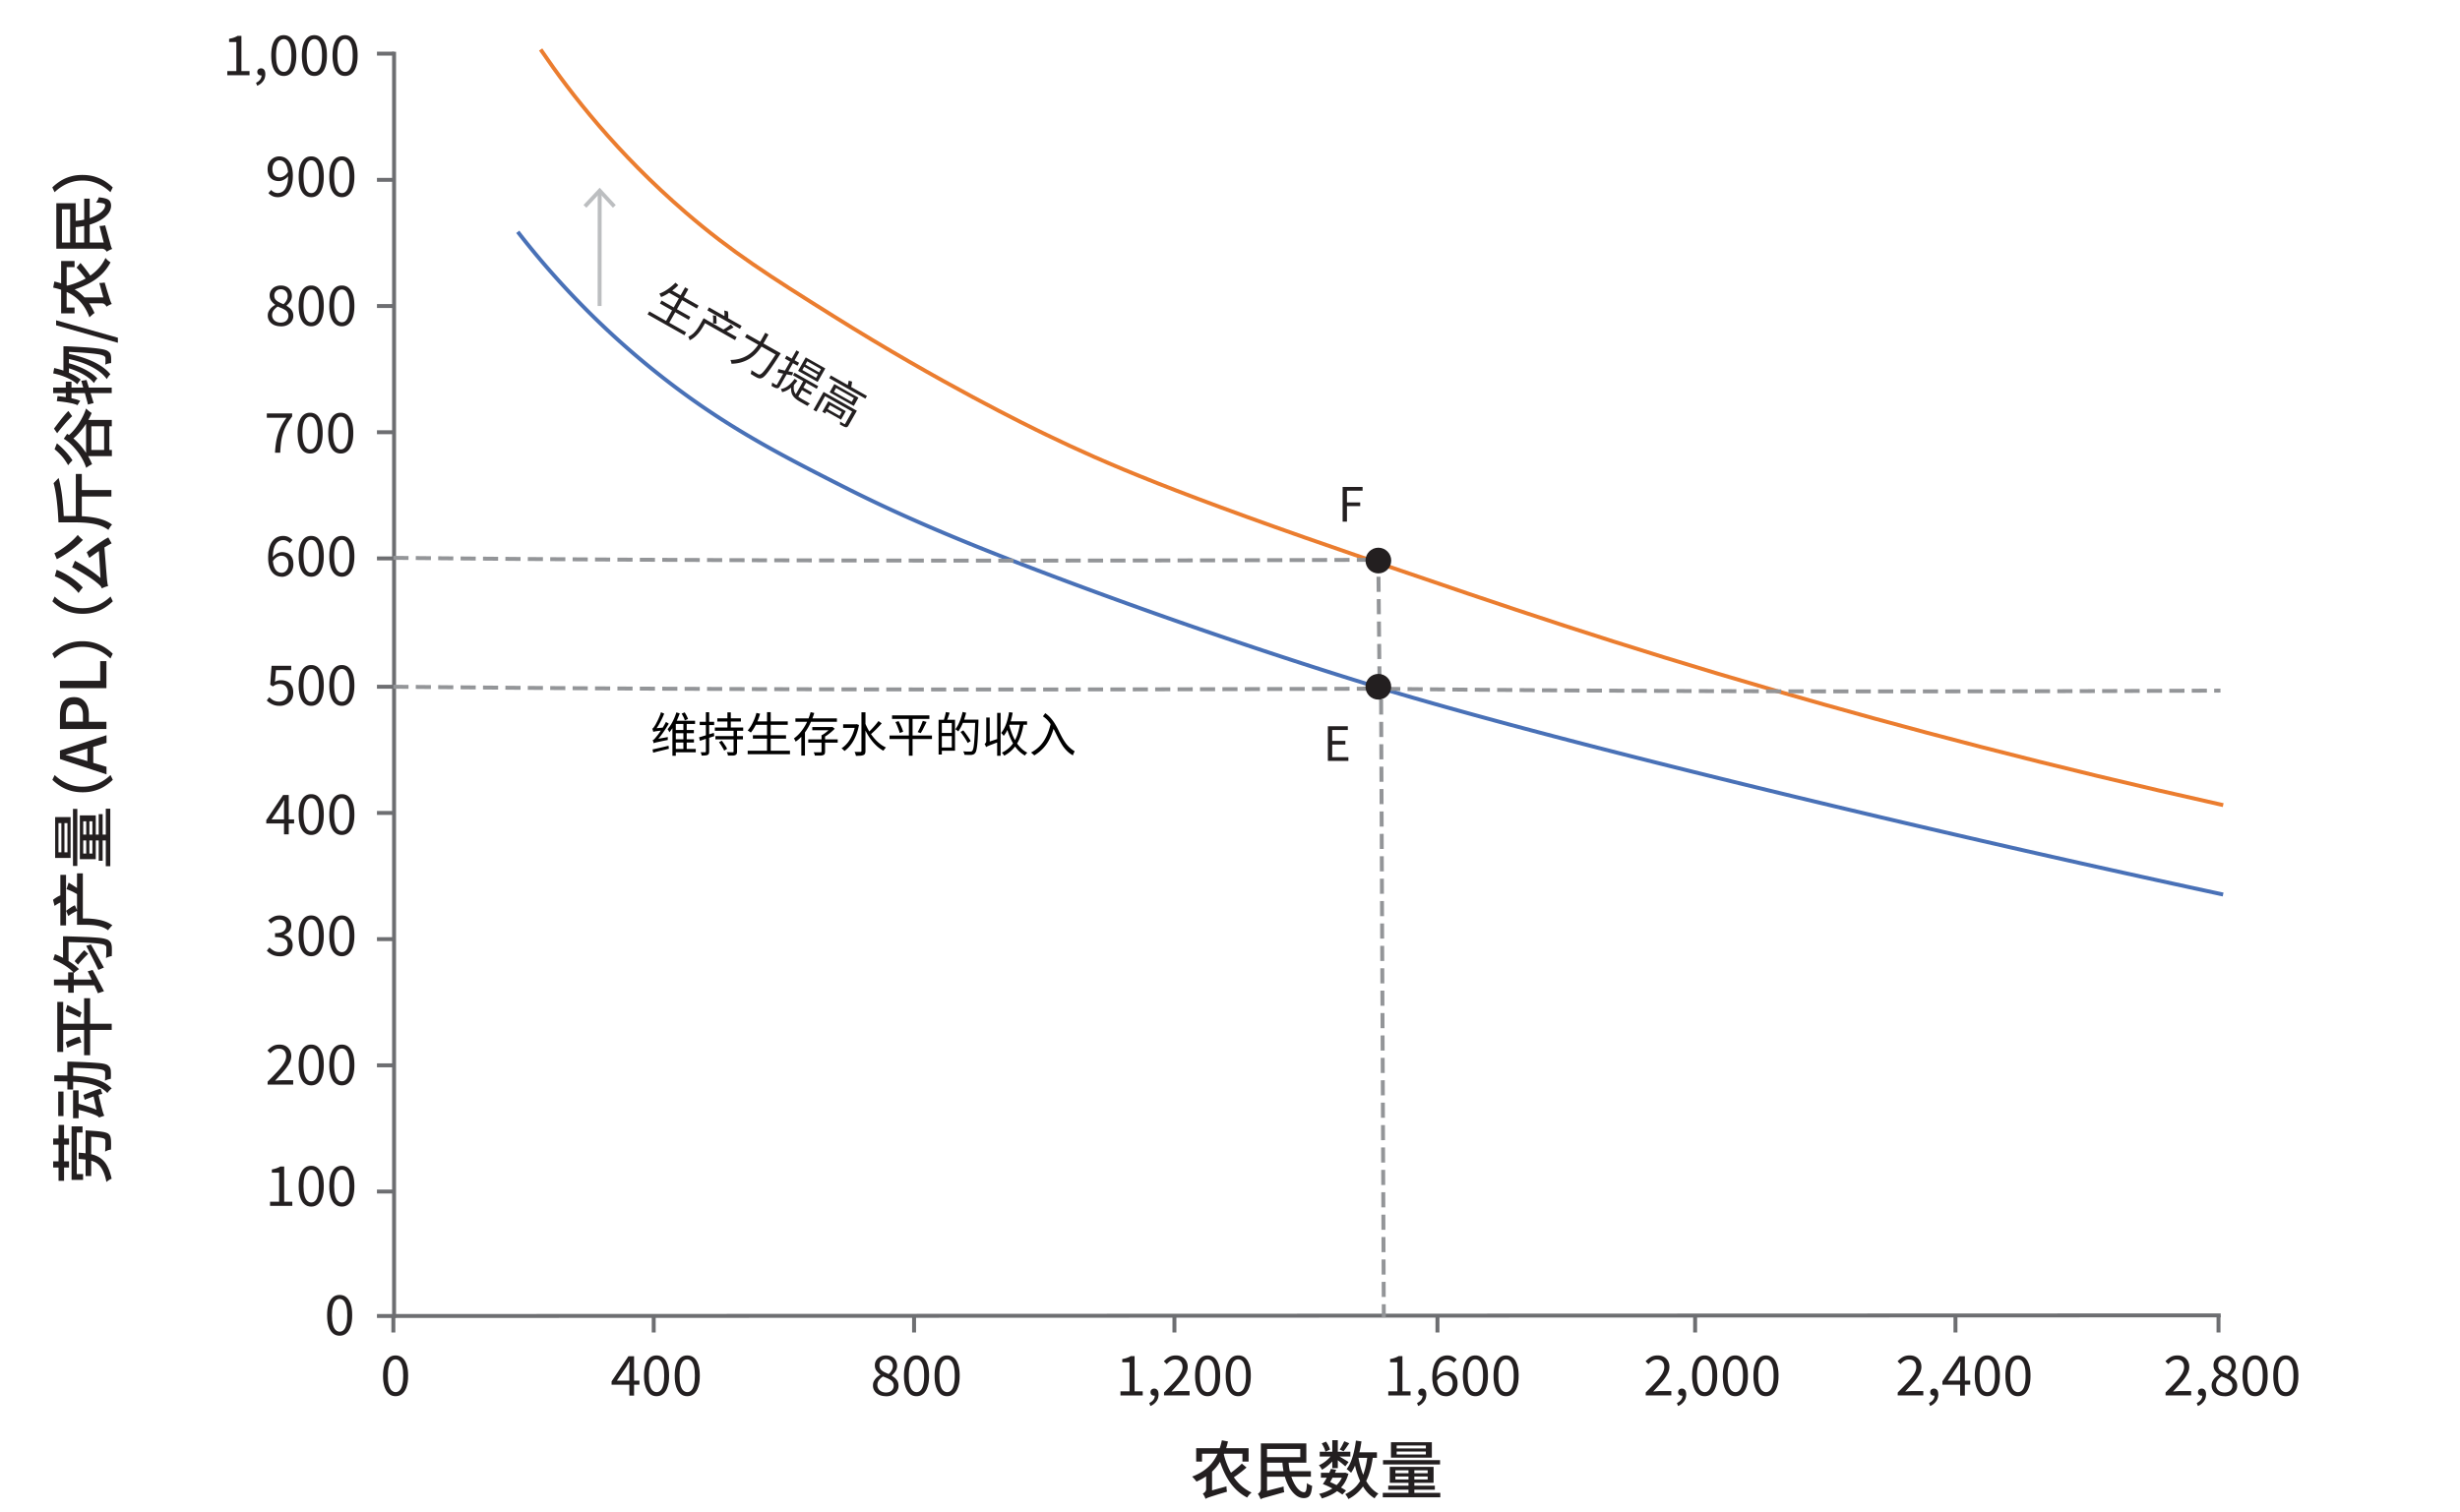 <svg xmlns="http://www.w3.org/2000/svg" version="1.1" viewBox="0 0 311.81 191.68"><path d="M65.78 29.59a105.83 105.83 0 0018.44 18.44c7.71 6 14.32 9.42 22 13.33 6.92 3.53 14.44 6.91 29.18 12.42 20.33 7.59 36.21 12.43 39.26 13.36 4.29 1.3 18.7 5.62 52.44 13.78 13.87 3.35 32.38 7.69 54.44 12.44" style="fill:none;stroke:#4971b7;stroke-linecap:square;stroke-linejoin:round;stroke-width:.5px"/><path d="M68.67 6.48c3.7 5.43 9.57 12.98 18.22 20.44 5.83 5.03 10.72 8.13 18.67 13.11 13.65 8.56 24.7 13.95 27.11 15.11 7.51 3.63 16.18 7.38 41.33 16 16.72 5.73 30.9 10.59 51.11 16.44 15.88 4.6 34.84 9.63 56.44 14.44" style="fill:none;stroke:#eb7d2f;stroke-linecap:square;stroke-linejoin:round;stroke-width:.5px"/><line x1="76" y1="38.8" x2="76.01" y2="23.8" style="fill:#bcbec0"/><line x1="76" y1="38.8" x2="76.01" y2="24.34" style="fill:none;stroke:#bcbec0;stroke-miterlimit:8;stroke-width:.5px"/><polygon points="78.05 26 77.69 26.34 76.01 24.53 74.33 26.34 73.96 25.99 76.01 23.8 78.05 26" style="fill:#bcbec0"/><line x1="49.95" y1="6.81" x2="49.95" y2="166.85" style="fill:none;stroke:#6d6e71;stroke-linecap:square;stroke-miterlimit:10;stroke-width:.5px"/><line x1="49.95" y1="166.85" x2="281.48" y2="166.77" style="fill:none;stroke:#6d6e71;stroke-miterlimit:10;stroke-width:.5px"/><line x1="47.78" y1="166.85" x2="49.95" y2="166.85" style="fill:none;stroke:#6d6e71;stroke-miterlimit:10;stroke-width:.5px"/><line x1="49.86" y1="168.94" x2="49.86" y2="166.77" style="fill:none;stroke:#6d6e71;stroke-miterlimit:10;stroke-width:.5px"/><line x1="82.86" y1="168.94" x2="82.86" y2="166.77" style="fill:none;stroke:#6d6e71;stroke-miterlimit:10;stroke-width:.5px"/><line x1="115.86" y1="168.94" x2="115.86" y2="166.77" style="fill:none;stroke:#6d6e71;stroke-miterlimit:10;stroke-width:.5px"/><line x1="148.86" y1="168.94" x2="148.86" y2="166.77" style="fill:none;stroke:#6d6e71;stroke-miterlimit:10;stroke-width:.5px"/><line x1="182.2" y1="168.94" x2="182.2" y2="166.77" style="fill:none;stroke:#6d6e71;stroke-miterlimit:10;stroke-width:.5px"/><line x1="214.86" y1="168.94" x2="214.86" y2="166.77" style="fill:none;stroke:#6d6e71;stroke-miterlimit:10;stroke-width:.5px"/><line x1="247.86" y1="168.94" x2="247.86" y2="166.77" style="fill:none;stroke:#6d6e71;stroke-miterlimit:10;stroke-width:.5px"/><line x1="281.2" y1="168.94" x2="281.2" y2="166.77" style="fill:none;stroke:#6d6e71;stroke-miterlimit:10;stroke-width:.5px"/><line x1="47.78" y1="151.07" x2="49.95" y2="151.07" style="fill:none;stroke:#6d6e71;stroke-miterlimit:10;stroke-width:.5px"/><line x1="47.78" y1="135.07" x2="49.95" y2="135.07" style="fill:none;stroke:#6d6e71;stroke-miterlimit:10;stroke-width:.5px"/><line x1="47.78" y1="119.07" x2="49.95" y2="119.07" style="fill:none;stroke:#6d6e71;stroke-miterlimit:10;stroke-width:.5px"/><line x1="47.78" y1="103.07" x2="49.95" y2="103.07" style="fill:none;stroke:#6d6e71;stroke-miterlimit:10;stroke-width:.5px"/><line x1="47.78" y1="87.07" x2="49.95" y2="87.07" style="fill:none;stroke:#6d6e71;stroke-miterlimit:10;stroke-width:.5px"/><line x1="47.78" y1="70.8" x2="49.95" y2="70.8" style="fill:none;stroke:#6d6e71;stroke-miterlimit:10;stroke-width:.5px"/><line x1="47.78" y1="54.8" x2="49.95" y2="54.8" style="fill:none;stroke:#6d6e71;stroke-miterlimit:10;stroke-width:.5px"/><line x1="47.78" y1="38.8" x2="49.95" y2="38.8" style="fill:none;stroke:#6d6e71;stroke-miterlimit:10;stroke-width:.5px"/><line x1="47.78" y1="22.8" x2="49.95" y2="22.8" style="fill:none;stroke:#6d6e71;stroke-miterlimit:10;stroke-width:.5px"/><line x1="47.78" y1="6.8" x2="49.95" y2="6.8" style="fill:none;stroke:#6d6e71;stroke-miterlimit:10;stroke-width:.5px"/><path d="M50.11 87.07c40.82.41 82.1.41 122.93.25M50.11 70.73c40.82.41 82.1.41 122.93.25" style="fill:none;stroke:#939598;stroke-dasharray:1.42;stroke-linecap:square;stroke-linejoin:round;stroke-width:.5px"/><line x1="175.06" y1="88.93" x2="175.4" y2="166.77" style="fill:none;stroke:#939598;stroke-dasharray:1.42;stroke-linecap:square;stroke-linejoin:round;stroke-width:.5px"/><line x1="174.73" y1="73.37" x2="174.85" y2="85.59" style="fill:none;stroke:#939598;stroke-dasharray:1.42;stroke-linecap:square;stroke-linejoin:round;stroke-width:.5px"/><path d="M168.31 96.48v-4.4h2.53v.47h-1.98v1.38h1.67v.47h-1.67V96h2.05v.47h-2.6zM28.81 9.54v-.53h1.15V5.33h-.92v-.41c.23-.04.43-.09.6-.15.17-.06.33-.13.47-.22h.49v4.46h1.03v.53h-2.81zM32.6 10.87l-.15-.38c.22-.1.39-.23.52-.4s.19-.36.18-.57l-.07-.57.32.47c-.05.05-.1.09-.15.11s-.11.03-.17.03c-.13 0-.24-.04-.33-.12-.09-.08-.14-.19-.14-.33s.05-.25.14-.33c.09-.08.21-.12.34-.12.17 0 .3.07.4.2.1.13.14.32.14.55 0 .34-.09.63-.28.88s-.43.45-.75.58zM35.97 9.63c-.33 0-.62-.1-.85-.3s-.42-.49-.55-.88c-.13-.39-.19-.86-.19-1.42s.06-1.02.19-1.41c.13-.38.31-.67.55-.87.24-.2.52-.29.85-.29s.62.1.85.29c.24.2.42.49.55.87.13.38.19.85.19 1.41s-.06 1.03-.19 1.42c-.13.39-.31.68-.55.88s-.52.3-.85.3zm0-.52c.2 0 .37-.07.51-.22.15-.14.26-.37.34-.68.08-.31.12-.7.12-1.19s-.04-.88-.12-1.18c-.08-.3-.2-.53-.34-.67-.15-.14-.32-.21-.51-.21s-.36.07-.51.21c-.15.14-.26.36-.35.67-.08.3-.12.7-.12 1.18s.04.88.12 1.19c.08.31.2.53.35.68s.32.22.51.22zM39.85 9.63c-.33 0-.62-.1-.85-.3s-.42-.49-.55-.88c-.13-.39-.19-.86-.19-1.42s.06-1.02.19-1.41c.13-.38.31-.67.55-.87.24-.2.52-.29.85-.29s.62.1.85.29c.24.2.42.49.55.87.13.38.19.85.19 1.41s-.06 1.03-.19 1.42c-.13.39-.31.68-.55.88s-.52.3-.85.3zm0-.52c.2 0 .37-.07.51-.22.15-.14.26-.37.34-.68.08-.31.12-.7.12-1.19s-.04-.88-.12-1.18c-.08-.3-.2-.53-.34-.67-.15-.14-.32-.21-.51-.21s-.36.07-.51.21c-.15.14-.26.36-.35.67-.08.3-.12.7-.12 1.18s.04.88.12 1.19c.08.31.2.53.35.68s.32.22.51.22zM43.74 9.63c-.33 0-.62-.1-.85-.3s-.42-.49-.55-.88c-.13-.39-.19-.86-.19-1.42s.06-1.02.19-1.41c.13-.38.31-.67.55-.87.24-.2.52-.29.85-.29s.62.1.85.29c.24.2.42.49.55.87.13.38.19.85.19 1.41s-.06 1.03-.19 1.42c-.13.39-.31.68-.55.88s-.52.3-.85.3zm0-.52c.2 0 .37-.07.51-.22.15-.14.26-.37.34-.68.08-.31.12-.7.12-1.19s-.04-.88-.12-1.18c-.08-.3-.2-.53-.34-.67-.15-.14-.32-.21-.51-.21s-.36.07-.51.21c-.15.14-.26.36-.35.67-.08.3-.12.7-.12 1.18s.04.88.12 1.19c.08.31.2.53.35.68s.32.22.51.22zM35.22 25c-.27 0-.5-.05-.7-.15-.2-.1-.37-.23-.5-.37l.35-.4a1.1 1.1 0 001.49.18c.2-.14.36-.37.48-.7.12-.33.18-.77.18-1.33 0-.41-.04-.76-.13-1.04s-.21-.5-.38-.64a.88.88 0 00-.61-.22c-.16 0-.31.05-.44.14s-.24.22-.31.38c-.08.16-.12.36-.12.58s.03.4.1.56c.07.16.17.28.31.37.14.09.31.13.52.13.16 0 .34-.05.53-.16s.37-.29.54-.55l.03.51a1.755 1.755 0 01-.78.59c-.14.05-.29.08-.43.08-.28 0-.53-.06-.75-.17a1.23 1.23 0 01-.5-.51c-.12-.23-.18-.51-.18-.85s.07-.6.2-.84a1.455 1.455 0 011.27-.76c.25 0 .48.05.69.15.21.1.39.25.55.45.15.2.28.45.36.75s.13.65.13 1.05c0 .5-.05.93-.16 1.28s-.25.64-.42.86c-.18.22-.38.38-.61.48-.23.1-.47.15-.71.15zM39.45 25c-.33 0-.62-.1-.85-.3s-.42-.49-.55-.88c-.13-.39-.19-.86-.19-1.42s.06-1.02.19-1.41c.13-.38.31-.67.55-.87.24-.2.52-.29.85-.29s.62.1.85.29c.24.2.42.49.55.87.13.38.19.85.19 1.41s-.06 1.03-.19 1.42c-.13.39-.31.68-.55.88s-.52.3-.85.3zm0-.52c.2 0 .37-.07.51-.22.15-.14.26-.37.34-.68.08-.31.12-.7.12-1.19s-.04-.88-.12-1.18c-.08-.3-.2-.53-.34-.67-.15-.14-.32-.21-.51-.21s-.36.07-.51.21c-.15.14-.26.36-.35.67-.08.3-.12.7-.12 1.18s.04.88.12 1.19c.08.31.2.53.35.68s.32.22.51.22zM43.33 25c-.33 0-.62-.1-.85-.3s-.42-.49-.55-.88c-.13-.39-.19-.86-.19-1.42s.06-1.02.19-1.41c.13-.38.31-.67.55-.87.24-.2.52-.29.85-.29s.62.1.85.29c.24.2.42.49.55.87.13.38.19.85.19 1.41s-.06 1.03-.19 1.42c-.13.39-.31.68-.55.88s-.52.3-.85.3zm0-.52c.2 0 .37-.07.51-.22.15-.14.26-.37.34-.68.08-.31.12-.7.12-1.19s-.04-.88-.12-1.18c-.08-.3-.2-.53-.34-.67-.15-.14-.32-.21-.51-.21s-.36.07-.51.21c-.15.14-.26.36-.35.67-.08.3-.12.7-.12 1.18s.04.88.12 1.19c.08.31.2.53.35.68s.32.22.51.22zM35.58 41.37c-.32 0-.6-.06-.85-.17-.25-.12-.44-.28-.58-.48-.14-.21-.21-.44-.21-.71 0-.22.04-.41.14-.58.09-.17.21-.32.35-.45.15-.13.29-.23.45-.32v-.03c-.19-.13-.35-.29-.49-.48s-.21-.41-.21-.68.06-.48.19-.67c.12-.19.29-.34.5-.44.21-.1.45-.16.72-.16.29 0 .55.06.76.17.21.11.37.27.48.47s.17.43.17.69c0 .18-.04.34-.11.5-.07.15-.16.29-.27.41-.11.12-.21.22-.3.3v.03c.14.09.28.19.42.3.13.11.24.25.32.41s.12.35.12.58c0 .24-.07.47-.2.67s-.32.36-.56.48-.52.17-.84.17zm0-.47c.2 0 .38-.04.52-.11.15-.07.26-.18.34-.31.08-.13.12-.28.12-.45s-.04-.3-.11-.42a.861.861 0 00-.3-.3c-.12-.08-.27-.16-.43-.23-.16-.07-.34-.14-.52-.21-.21.13-.37.29-.51.47-.13.18-.2.39-.2.62 0 .18.05.34.14.48.09.15.22.26.39.34.17.08.35.12.55.12zm.35-2.33c.17-.15.3-.31.39-.48.09-.17.14-.34.14-.53 0-.16-.03-.31-.1-.44s-.17-.24-.3-.32a.888.888 0 00-.47-.12c-.24 0-.43.07-.59.22-.15.15-.23.34-.23.58 0 .2.05.37.16.5s.25.24.43.33c.18.09.37.18.57.26zM39.45 41.37c-.33 0-.62-.1-.85-.3s-.42-.49-.55-.88c-.13-.39-.19-.86-.19-1.42s.06-1.02.19-1.41c.13-.38.31-.67.55-.87.24-.2.52-.29.85-.29s.62.1.85.29c.24.2.42.49.55.87.13.38.19.85.19 1.41s-.06 1.03-.19 1.42c-.13.39-.31.68-.55.88s-.52.3-.85.3zm0-.51c.2 0 .37-.07.51-.22.15-.14.26-.37.34-.68.08-.31.12-.7.12-1.19s-.04-.88-.12-1.18c-.08-.3-.2-.53-.34-.67-.15-.14-.32-.21-.51-.21s-.36.07-.51.21c-.15.14-.26.36-.35.67-.08.3-.12.7-.12 1.18s.04.88.12 1.19c.08.31.2.53.35.68s.32.22.51.22zM43.33 41.37c-.33 0-.62-.1-.85-.3s-.42-.49-.55-.88c-.13-.39-.19-.86-.19-1.42s.06-1.02.19-1.41c.13-.38.31-.67.55-.87.24-.2.52-.29.85-.29s.62.1.85.29c.24.2.42.49.55.87.13.38.19.85.19 1.41s-.06 1.03-.19 1.42c-.13.39-.31.68-.55.88s-.52.3-.85.3zm0-.51c.2 0 .37-.07.51-.22.15-.14.26-.37.34-.68.08-.31.12-.7.12-1.19s-.04-.88-.12-1.18c-.08-.3-.2-.53-.34-.67-.15-.14-.32-.21-.51-.21s-.36.07-.51.21c-.15.14-.26.36-.35.67-.08.3-.12.7-.12 1.18s.04.88.12 1.19c.08.31.2.53.35.68s.32.22.51.22zM34.86 57.41c.02-.47.07-.9.13-1.3.06-.39.15-.77.26-1.12s.26-.69.43-1.02.38-.66.63-1h-2.49v-.55h3.21v.39c-.29.38-.53.74-.72 1.08-.19.35-.33.7-.44 1.05s-.19.73-.24 1.13c-.05.4-.09.84-.11 1.33h-.67zM39.31 57.5c-.33 0-.62-.1-.85-.3s-.42-.49-.55-.88c-.13-.39-.19-.86-.19-1.42s.06-1.02.19-1.41c.13-.38.31-.67.55-.87.24-.2.52-.29.85-.29s.62.1.85.29c.24.2.42.49.55.87.13.38.19.85.19 1.41s-.06 1.03-.19 1.42c-.13.39-.31.68-.55.88s-.52.3-.85.3zm0-.52c.2 0 .37-.07.51-.22.15-.14.26-.37.34-.68.08-.31.12-.7.12-1.19s-.04-.88-.12-1.18c-.08-.3-.2-.53-.34-.67-.15-.14-.32-.21-.51-.21s-.36.07-.51.21c-.15.14-.26.36-.35.67-.08.3-.12.7-.12 1.18s.04.88.12 1.19c.08.31.2.53.35.68s.32.22.51.22zM43.19 57.5c-.33 0-.62-.1-.85-.3s-.42-.49-.55-.88c-.13-.39-.19-.86-.19-1.42s.06-1.02.19-1.41c.13-.38.31-.67.55-.87.24-.2.52-.29.85-.29s.62.1.85.29c.24.2.42.49.55.87.13.38.19.85.19 1.41s-.06 1.03-.19 1.42c-.13.39-.31.68-.55.88s-.52.3-.85.3zm0-.52c.2 0 .37-.07.51-.22.15-.14.26-.37.34-.68.08-.31.12-.7.12-1.19s-.04-.88-.12-1.18c-.08-.3-.2-.53-.34-.67-.15-.14-.32-.21-.51-.21s-.36.07-.51.21c-.15.14-.26.36-.35.67-.08.3-.12.7-.12 1.18s.04.88.12 1.19c.08.31.2.53.35.68s.32.22.51.22zM35.72 73.12c-.25 0-.48-.05-.69-.15-.21-.1-.39-.25-.55-.45s-.27-.45-.36-.75c-.09-.3-.13-.65-.13-1.05 0-.5.05-.92.15-1.28s.24-.64.42-.86c.18-.22.38-.38.61-.48.23-.1.47-.15.71-.15.27 0 .5.05.7.15.2.1.36.23.5.37l-.36.4a1.062 1.062 0 00-.82-.39c-.24 0-.46.07-.66.21-.2.14-.36.37-.48.7s-.18.77-.18 1.33c0 .41.04.76.13 1.04s.22.5.38.64c.17.14.37.22.6.22.17 0 .32-.05.45-.14a.9.9 0 00.31-.38c.08-.16.12-.35.12-.57s-.03-.41-.1-.57-.17-.28-.31-.37-.31-.13-.51-.13c-.16 0-.34.05-.53.16s-.37.29-.55.55l-.02-.5c.11-.14.23-.26.36-.36s.27-.18.42-.23c.15-.05.29-.08.42-.08.29 0 .54.06.76.17.21.11.38.29.5.51.12.23.18.51.18.85 0 .32-.07.6-.2.84s-.31.43-.54.56c-.22.13-.47.2-.74.2zM39.45 73.12c-.33 0-.62-.1-.85-.3s-.42-.49-.55-.88c-.13-.39-.19-.86-.19-1.42s.06-1.02.19-1.41c.13-.38.31-.67.55-.87.24-.2.52-.29.85-.29s.62.1.85.29c.24.2.42.49.55.87.13.38.19.85.19 1.41s-.06 1.03-.19 1.42c-.13.39-.31.68-.55.88s-.52.3-.85.3zm0-.52c.2 0 .37-.07.51-.22.15-.14.26-.37.34-.68.08-.31.12-.7.12-1.19s-.04-.88-.12-1.18c-.08-.3-.2-.53-.34-.67-.15-.14-.32-.21-.51-.21s-.36.07-.51.21c-.15.14-.26.36-.35.67-.08.3-.12.7-.12 1.18s.04.88.12 1.19c.08.31.2.53.35.68s.32.22.51.22zM43.33 73.12c-.33 0-.62-.1-.85-.3s-.42-.49-.55-.88c-.13-.39-.19-.86-.19-1.42s.06-1.02.19-1.41c.13-.38.31-.67.55-.87.24-.2.52-.29.85-.29s.62.1.85.29c.24.2.42.49.55.87.13.38.19.85.19 1.41s-.06 1.03-.19 1.42c-.13.39-.31.68-.55.88s-.52.3-.85.3zm0-.52c.2 0 .37-.07.51-.22.15-.14.26-.37.34-.68.08-.31.12-.7.12-1.19s-.04-.88-.12-1.18c-.08-.3-.2-.53-.34-.67-.15-.14-.32-.21-.51-.21s-.36.07-.51.21c-.15.14-.26.36-.35.67-.08.3-.12.7-.12 1.18s.04.88.12 1.19c.08.31.2.53.35.68s.32.22.51.22zM35.45 89.49c-.27 0-.5-.03-.7-.1a2.367 2.367 0 01-.94-.58l.32-.42c.1.1.21.19.33.28.12.09.25.16.41.21s.33.08.53.08.38-.05.55-.14a1 1 0 00.4-.39c.1-.17.15-.37.15-.6 0-.35-.1-.62-.29-.82-.19-.19-.45-.29-.77-.29-.17 0-.31.03-.44.08s-.26.13-.41.23l-.34-.22.17-2.4h2.49v.55h-1.93l-.13 1.48c.11-.07.23-.12.35-.15.12-.04.26-.05.42-.05.29 0 .54.06.78.16.23.11.42.28.56.51.14.23.21.53.21.89s-.08.67-.24.92c-.16.25-.37.44-.63.57-.26.13-.53.2-.81.2zM39.45 89.49c-.33 0-.62-.1-.85-.3s-.42-.49-.55-.88c-.13-.39-.19-.86-.19-1.42s.06-1.02.19-1.41c.13-.38.31-.67.55-.87.24-.2.52-.29.85-.29s.62.1.85.29c.24.2.42.49.55.87.13.38.19.85.19 1.41s-.06 1.03-.19 1.42c-.13.39-.31.68-.55.88s-.52.3-.85.3zm0-.52c.2 0 .37-.07.51-.22.15-.14.26-.37.34-.68.08-.31.12-.7.12-1.19s-.04-.88-.12-1.18c-.08-.3-.2-.53-.34-.67-.15-.14-.32-.21-.51-.21s-.36.07-.51.21c-.15.14-.26.36-.35.67-.08.3-.12.7-.12 1.18s.04.88.12 1.19c.08.31.2.53.35.68s.32.22.51.22zM43.33 89.49c-.33 0-.62-.1-.85-.3s-.42-.49-.55-.88c-.13-.39-.19-.86-.19-1.42s.06-1.02.19-1.41c.13-.38.31-.67.55-.87.24-.2.52-.29.85-.29s.62.1.85.29c.24.2.42.49.55.87.13.38.19.85.19 1.41s-.06 1.03-.19 1.42c-.13.39-.31.68-.55.88s-.52.3-.85.3zm0-.52c.2 0 .37-.07.51-.22.15-.14.26-.37.34-.68.08-.31.12-.7.12-1.19s-.04-.88-.12-1.18c-.08-.3-.2-.53-.34-.67-.15-.14-.32-.21-.51-.21s-.36.07-.51.21c-.15.14-.26.36-.35.67-.08.3-.12.7-.12 1.18s.04.88.12 1.19c.08.31.2.53.35.68s.32.22.51.22zM36 105.77v-3.35c0-.13 0-.28.01-.47 0-.19.02-.35.02-.48H36c-.07.12-.13.23-.2.35s-.14.23-.21.36l-1.17 1.71h2.86v.51h-3.53v-.42l2.14-3.19h.71v4.99H36zM39.45 105.86c-.33 0-.62-.1-.85-.3-.24-.2-.42-.5-.55-.88-.13-.39-.19-.86-.19-1.42s.06-1.02.19-1.41c.13-.38.31-.67.55-.87s.52-.29.85-.29.62.1.85.29.42.49.55.87c.13.38.19.85.19 1.41s-.06 1.03-.19 1.42c-.13.39-.31.68-.55.88-.24.2-.52.3-.85.3zm0-.51c.2 0 .37-.07.51-.22.15-.14.26-.37.34-.68.08-.31.12-.71.12-1.19s-.04-.88-.12-1.18c-.08-.3-.2-.53-.34-.67-.15-.14-.32-.21-.51-.21s-.36.07-.51.21-.26.36-.35.67c-.08.3-.12.7-.12 1.18s.04.88.12 1.19c.08.31.2.53.35.68s.32.22.51.22zM43.33 105.86c-.33 0-.62-.1-.85-.3-.24-.2-.42-.5-.55-.88-.13-.39-.19-.86-.19-1.42s.06-1.02.19-1.41c.13-.38.31-.67.55-.87s.52-.29.85-.29.62.1.85.29.42.49.55.87c.13.38.19.85.19 1.41s-.06 1.03-.19 1.42c-.13.39-.31.68-.55.88-.24.2-.52.3-.85.3zm0-.51c.2 0 .37-.07.51-.22.15-.14.26-.37.34-.68.08-.31.12-.71.12-1.19s-.04-.88-.12-1.18c-.08-.3-.2-.53-.34-.67-.15-.14-.32-.21-.51-.21s-.36.07-.51.21-.26.36-.35.67c-.08.3-.12.7-.12 1.18s.04.88.12 1.19c.08.31.2.53.35.68s.32.22.51.22zM35.46 121.24a2.111 2.111 0 01-1.24-.36c-.15-.11-.29-.22-.4-.35l.33-.41c.15.15.33.29.53.41s.45.18.74.18c.21 0 .39-.04.54-.11s.28-.18.37-.32.13-.3.13-.49c0-.2-.05-.38-.15-.52-.1-.15-.27-.26-.5-.34-.23-.08-.55-.12-.95-.12v-.5c.35 0 .63-.04.84-.12.21-.08.35-.19.44-.34.09-.14.14-.3.14-.47 0-.24-.08-.44-.23-.58-.15-.14-.37-.21-.64-.21-.21 0-.4.05-.58.14s-.34.22-.49.37l-.34-.41c.2-.18.41-.33.64-.44.23-.12.49-.18.79-.18s.55.05.77.15c.23.1.4.24.53.43s.19.42.19.68c0 .3-.08.55-.25.75-.17.2-.39.34-.66.44v.03c.2.05.38.13.55.25.16.11.29.25.39.42.1.17.15.37.15.61 0 .3-.08.55-.22.76s-.35.37-.59.49-.52.17-.83.17zM39.45 121.24c-.33 0-.62-.1-.85-.3-.24-.2-.42-.49-.55-.88-.13-.39-.19-.86-.19-1.42s.06-1.02.19-1.41c.13-.38.31-.67.55-.87.24-.2.52-.29.85-.29s.62.1.85.29c.24.2.42.49.55.87.13.38.19.85.19 1.41s-.06 1.03-.19 1.42c-.13.39-.31.68-.55.88-.24.2-.52.3-.85.3zm0-.52c.2 0 .37-.07.51-.22.15-.14.26-.37.34-.68.08-.31.12-.7.12-1.19s-.04-.88-.12-1.18c-.08-.3-.2-.53-.34-.67-.15-.14-.32-.21-.51-.21s-.36.07-.51.21c-.15.14-.26.36-.35.67-.08.3-.12.7-.12 1.18s.04.88.12 1.19c.08.31.2.54.35.68s.32.22.51.22zM43.33 121.24c-.33 0-.62-.1-.85-.3-.24-.2-.42-.49-.55-.88-.13-.39-.19-.86-.19-1.42s.06-1.02.19-1.41c.13-.38.31-.67.55-.87.24-.2.52-.29.85-.29s.62.1.85.29c.24.2.42.49.55.87.13.38.19.85.19 1.41s-.06 1.03-.19 1.42c-.13.39-.31.68-.55.88-.24.2-.52.3-.85.3zm0-.52c.2 0 .37-.07.51-.22.15-.14.26-.37.34-.68.08-.31.12-.7.12-1.19s-.04-.88-.12-1.18c-.08-.3-.2-.53-.34-.67-.15-.14-.32-.21-.51-.21s-.36.07-.51.21c-.15.14-.26.36-.35.67-.08.3-.12.7-.12 1.18s.04.88.12 1.19c.08.31.2.54.35.68s.32.22.51.22z" style="fill:#231f20"/><g><path d="M33.92 137.52v-.38c.5-.5.93-.94 1.28-1.32.35-.38.62-.72.8-1.03.18-.31.27-.59.27-.86 0-.19-.03-.36-.1-.51a.732.732 0 00-.31-.34c-.14-.08-.32-.12-.53-.12s-.4.06-.58.17c-.18.12-.34.26-.48.42l-.37-.36c.21-.23.43-.42.67-.55.24-.14.52-.2.85-.2.31 0 .57.06.79.18.22.12.39.29.52.51.12.22.19.48.19.77 0 .31-.09.63-.27.95-.18.32-.42.66-.73 1.01s-.66.74-1.05 1.15c.13 0 .27-.02.42-.03.15-.01.29-.02.42-.02h1.45v.55h-3.23zM39.45 137.61c-.33 0-.62-.1-.85-.3-.24-.2-.42-.5-.55-.88-.13-.39-.19-.86-.19-1.42s.06-1.02.19-1.41c.13-.38.31-.67.55-.87s.52-.29.85-.29.62.1.85.29.42.49.55.87c.13.38.19.85.19 1.41s-.06 1.03-.19 1.42c-.13.39-.31.68-.55.88-.24.2-.52.3-.85.3zm0-.52c.2 0 .37-.07.51-.22.15-.14.26-.37.34-.68.08-.31.12-.71.12-1.19s-.04-.88-.12-1.18c-.08-.3-.2-.53-.34-.67-.15-.14-.32-.21-.51-.21s-.36.07-.51.21-.26.36-.35.67c-.08.3-.12.7-.12 1.18s.04.88.12 1.19c.08.31.2.53.35.68s.32.22.51.22zM43.33 137.61c-.33 0-.62-.1-.85-.3-.24-.2-.42-.5-.55-.88-.13-.39-.19-.86-.19-1.42s.06-1.02.19-1.41c.13-.38.31-.67.55-.87s.52-.29.85-.29.62.1.85.29.42.49.55.87c.13.38.19.85.19 1.41s-.06 1.03-.19 1.42c-.13.39-.31.68-.55.88-.24.2-.52.3-.85.3zm0-.52c.2 0 .37-.07.51-.22.15-.14.26-.37.34-.68.08-.31.12-.71.12-1.19s-.04-.88-.12-1.18c-.08-.3-.2-.53-.34-.67-.15-.14-.32-.21-.51-.21s-.36.07-.51.21-.26.36-.35.67c-.08.3-.12.7-.12 1.18s.04.88.12 1.19c.08.31.2.53.35.68s.32.22.51.22z" style="fill:#231f20"/></g><g><path d="M34.23 152.89v-.53h1.15v-3.68h-.92v-.41c.23-.04.43-.09.6-.15.17-.06.33-.13.47-.22h.49v4.46h1.03v.53h-2.81zM39.45 152.98c-.33 0-.62-.1-.85-.3-.24-.2-.42-.49-.55-.88-.13-.39-.19-.86-.19-1.42s.06-1.02.19-1.41c.13-.38.31-.67.55-.87.24-.2.52-.29.85-.29s.62.1.85.29c.24.2.42.49.55.87.13.38.19.85.19 1.41s-.06 1.03-.19 1.42c-.13.39-.31.68-.55.88-.24.2-.52.3-.85.3zm0-.52c.2 0 .37-.07.51-.22.15-.14.26-.37.34-.68.08-.31.12-.7.12-1.19s-.04-.88-.12-1.18c-.08-.3-.2-.53-.34-.67-.15-.14-.32-.21-.51-.21s-.36.07-.51.21c-.15.14-.26.36-.35.67-.08.3-.12.7-.12 1.18s.04.88.12 1.19c.08.31.2.54.35.68s.32.22.51.22zM43.33 152.98c-.33 0-.62-.1-.85-.3-.24-.2-.42-.49-.55-.88-.13-.39-.19-.86-.19-1.42s.06-1.02.19-1.41c.13-.38.31-.67.55-.87.24-.2.52-.29.85-.29s.62.1.85.29c.24.2.42.49.55.87.13.38.19.85.19 1.41s-.06 1.03-.19 1.42c-.13.39-.31.68-.55.88-.24.2-.52.3-.85.3zm0-.52c.2 0 .37-.07.51-.22.15-.14.26-.37.34-.68.08-.31.12-.7.12-1.19s-.04-.88-.12-1.18c-.08-.3-.2-.53-.34-.67-.15-.14-.32-.21-.51-.21s-.36.07-.51.21c-.15.14-.26.36-.35.67-.08.3-.12.7-.12 1.18s.04.88.12 1.19c.08.31.2.54.35.68s.32.22.51.22z" style="fill:#231f20"/></g><path d="M43.05 169.35c-.33 0-.62-.1-.85-.3-.24-.2-.42-.49-.55-.88-.13-.39-.19-.86-.19-1.42s.06-1.02.19-1.41c.13-.38.31-.67.55-.87.24-.2.52-.29.85-.29s.62.1.85.29c.24.2.42.49.55.87.13.38.19.85.19 1.41s-.06 1.03-.19 1.42c-.13.39-.31.68-.55.88-.24.2-.52.3-.85.3zm0-.51c.2 0 .37-.07.51-.22.15-.14.26-.37.34-.68.08-.31.12-.7.12-1.19s-.04-.88-.12-1.18c-.08-.3-.2-.53-.34-.67-.15-.14-.32-.21-.51-.21s-.36.07-.51.21c-.15.14-.26.36-.35.67-.08.3-.12.7-.12 1.18s.04.88.12 1.19c.08.31.2.54.35.68s.32.22.51.22zM170.18 66.14v-4.4h2.53v.47h-1.98v1.49h1.68v.47h-1.68v1.97h-.55zM50.14 177.02c-.33 0-.62-.1-.85-.3-.24-.2-.42-.49-.55-.88-.13-.39-.19-.86-.19-1.42s.06-1.02.19-1.41c.13-.38.31-.67.55-.87.24-.2.52-.29.85-.29s.62.1.85.29c.24.2.42.49.55.87.13.38.19.85.19 1.41s-.06 1.03-.19 1.42c-.13.39-.31.68-.55.88-.24.2-.52.3-.85.3zm0-.52c.2 0 .37-.07.51-.22.15-.14.26-.37.34-.68.08-.31.12-.7.12-1.19s-.04-.88-.12-1.18c-.08-.3-.2-.53-.34-.67-.15-.14-.32-.21-.51-.21s-.36.07-.51.21c-.15.14-.26.36-.35.67-.08.3-.12.7-.12 1.18s.04.88.12 1.19c.08.31.2.54.35.68s.32.22.51.22z" style="fill:#231f20"/><g><path d="M79.77 176.93v-3.35c0-.13 0-.28.01-.47 0-.19.02-.35.02-.48h-.03c-.07.12-.13.23-.2.35s-.14.23-.21.36l-1.17 1.71h2.86v.51h-3.53v-.42l2.14-3.19h.71v4.99h-.6zM83.22 177.02c-.33 0-.62-.1-.85-.3-.24-.2-.42-.49-.55-.88-.13-.39-.19-.86-.19-1.42s.06-1.02.19-1.41c.13-.38.31-.67.55-.87.24-.2.52-.29.85-.29s.62.1.85.29c.24.2.42.49.55.87.13.38.19.85.19 1.41s-.06 1.03-.19 1.42c-.13.39-.31.68-.55.88-.24.2-.52.3-.85.3zm0-.52c.2 0 .37-.07.51-.22.15-.14.26-.37.34-.68.08-.31.12-.7.12-1.19s-.04-.88-.12-1.18c-.08-.3-.2-.53-.34-.67-.15-.14-.32-.21-.51-.21s-.36.07-.51.21c-.15.14-.26.36-.35.67-.08.3-.12.7-.12 1.18s.04.88.12 1.19c.08.31.2.54.35.68s.32.22.51.22zM87.11 177.02c-.33 0-.62-.1-.85-.3-.24-.2-.42-.49-.55-.88-.13-.39-.19-.86-.19-1.42s.06-1.02.19-1.41c.13-.38.31-.67.55-.87.24-.2.52-.29.85-.29s.62.1.85.29c.24.2.42.49.55.87.13.38.19.85.19 1.41s-.06 1.03-.19 1.42c-.13.39-.31.68-.55.88-.24.2-.52.3-.85.3zm0-.52c.2 0 .37-.07.51-.22.15-.14.26-.37.34-.68.08-.31.12-.7.12-1.19s-.04-.88-.12-1.18c-.08-.3-.2-.53-.34-.67-.15-.14-.32-.21-.51-.21s-.36.07-.51.21c-.15.14-.26.36-.35.67-.08.3-.12.7-.12 1.18s.04.88.12 1.19c.08.31.2.54.35.68s.32.22.51.22z" style="fill:#231f20"/></g><g><path d="M112.29 177.02c-.32 0-.6-.06-.85-.17-.25-.12-.44-.28-.58-.48-.14-.21-.21-.44-.21-.71 0-.22.04-.41.14-.58.09-.17.21-.32.35-.45.15-.13.29-.23.45-.32v-.03c-.19-.13-.35-.29-.49-.48s-.21-.41-.21-.68.06-.48.19-.67c.12-.19.29-.34.5-.44.21-.11.45-.16.72-.16.29 0 .55.06.76.17.21.11.37.27.48.47.11.2.17.43.17.69 0 .18-.04.34-.11.5s-.16.29-.27.41c-.11.12-.21.22-.3.3v.03c.14.09.28.19.42.3.13.12.24.25.32.41.08.16.12.35.12.58 0 .24-.07.46-.2.67s-.32.36-.56.48c-.24.12-.52.17-.84.17zm.01-.47c.2 0 .38-.04.52-.11.15-.07.26-.18.34-.31.08-.13.12-.28.12-.45s-.04-.3-.11-.42a.861.861 0 00-.3-.3c-.12-.08-.27-.16-.43-.23-.16-.07-.34-.14-.52-.21-.21.13-.37.29-.51.47-.13.18-.2.39-.2.62 0 .18.05.34.14.48.09.14.22.26.39.34.17.08.35.12.55.12zm.34-2.34c.17-.15.3-.31.39-.48s.14-.34.14-.53c0-.16-.03-.31-.1-.44s-.17-.24-.3-.32a.888.888 0 00-.47-.12c-.24 0-.43.07-.59.22s-.23.34-.23.58c0 .2.05.37.16.5s.25.24.43.33c.18.09.37.18.57.26zM116.17 177.02c-.33 0-.62-.1-.85-.3-.24-.2-.42-.49-.55-.88-.13-.39-.19-.86-.19-1.42s.06-1.02.19-1.41c.13-.38.31-.67.55-.87.24-.2.52-.29.85-.29s.62.1.85.29c.24.2.42.49.55.87.13.38.19.85.19 1.41s-.06 1.03-.19 1.42c-.13.39-.31.68-.55.88-.24.2-.52.3-.85.3zm0-.52c.2 0 .37-.07.51-.22.15-.14.26-.37.34-.68.08-.31.12-.7.12-1.19s-.04-.88-.12-1.18c-.08-.3-.2-.53-.34-.67-.15-.14-.32-.21-.51-.21s-.36.07-.51.21c-.15.14-.26.36-.35.67-.08.3-.12.7-.12 1.18s.04.88.12 1.19c.08.31.2.54.35.68s.32.22.51.22zM120.05 177.02c-.33 0-.62-.1-.85-.3-.24-.2-.42-.49-.55-.88-.13-.39-.19-.86-.19-1.42s.06-1.02.19-1.41c.13-.38.31-.67.55-.87.24-.2.52-.29.85-.29s.62.1.85.29c.24.2.42.49.55.87.13.38.19.85.19 1.41s-.06 1.03-.19 1.42c-.13.39-.31.68-.55.88-.24.2-.52.3-.85.3zm0-.52c.2 0 .37-.07.51-.22.15-.14.26-.37.34-.68.08-.31.12-.7.12-1.19s-.04-.88-.12-1.18c-.08-.3-.2-.53-.34-.67-.15-.14-.32-.21-.51-.21s-.36.07-.51.21c-.15.14-.26.36-.35.67-.08.3-.12.7-.12 1.18s.04.88.12 1.19c.08.31.2.54.35.68s.32.22.51.22z" style="fill:#231f20"/></g><g><path d="M142.02 176.93v-.53h1.15v-3.68h-.92v-.41c.23-.04.43-.09.6-.15.17-.06.33-.13.47-.22h.49v4.46h1.03v.53h-2.81zM145.82 178.26l-.15-.38c.22-.1.39-.23.52-.4s.19-.36.18-.57l-.07-.57.32.47c-.05.05-.1.09-.15.11-.05.02-.11.03-.17.03-.13 0-.24-.04-.33-.12-.09-.08-.14-.19-.14-.33s.05-.25.14-.33c.09-.08.21-.12.34-.12.17 0 .3.07.4.2.1.13.14.32.14.55 0 .34-.09.63-.28.88s-.43.45-.75.58zM147.54 176.93v-.38c.5-.5.93-.94 1.28-1.32.35-.38.62-.72.8-1.03.18-.31.27-.59.27-.86 0-.19-.03-.36-.1-.51a.732.732 0 00-.31-.34c-.14-.08-.32-.12-.53-.12s-.4.06-.58.17-.34.26-.48.42l-.37-.36c.21-.23.43-.42.67-.55.24-.13.52-.2.85-.2.31 0 .57.06.79.18.22.12.39.29.52.51s.19.48.19.77c0 .31-.09.63-.27.95-.18.32-.42.66-.73 1.01s-.66.74-1.05 1.15c.13 0 .27-.02.42-.03s.29-.02.42-.02h1.45v.55h-3.23zM153.07 177.02c-.33 0-.62-.1-.85-.3-.24-.2-.42-.49-.55-.88-.13-.39-.19-.86-.19-1.42s.06-1.02.19-1.41c.13-.38.31-.67.55-.87.24-.2.52-.29.85-.29s.62.1.85.29c.24.2.42.49.55.87.13.38.19.85.19 1.41s-.06 1.03-.19 1.42c-.13.39-.31.68-.55.88-.24.2-.52.3-.85.3zm0-.52c.2 0 .37-.07.51-.22.15-.14.26-.37.34-.68.08-.31.12-.7.12-1.19s-.04-.88-.12-1.18c-.08-.3-.2-.53-.34-.67-.15-.14-.32-.21-.51-.21s-.36.07-.51.21c-.15.14-.26.36-.35.67-.08.3-.12.7-.12 1.18s.04.88.12 1.19c.08.31.2.54.35.68s.32.22.51.22zM156.95 177.02c-.33 0-.62-.1-.85-.3-.24-.2-.42-.49-.55-.88-.13-.39-.19-.86-.19-1.42s.06-1.02.19-1.41c.13-.38.31-.67.55-.87.24-.2.52-.29.85-.29s.62.1.85.29c.24.2.42.49.55.87.13.38.19.85.19 1.41s-.06 1.03-.19 1.42c-.13.39-.31.68-.55.88-.24.2-.52.3-.85.3zm0-.52c.2 0 .37-.07.52-.22.15-.14.26-.37.34-.68.08-.31.12-.7.12-1.19s-.04-.88-.12-1.18c-.08-.3-.2-.53-.34-.67-.15-.14-.32-.21-.52-.21s-.36.07-.51.21c-.15.14-.26.36-.35.67-.08.3-.12.7-.12 1.18s.04.88.12 1.19c.08.31.2.54.35.68s.32.22.51.22z" style="fill:#231f20"/></g><g><path d="M175.97 176.93v-.53h1.15v-3.68h-.92v-.41c.23-.04.43-.09.6-.15.17-.06.33-.13.47-.22h.49v4.46h1.03v.53h-2.81zM179.76 178.26l-.15-.38c.22-.1.39-.23.52-.4s.19-.36.18-.57l-.07-.57.32.47c-.05.05-.1.09-.15.11-.05.02-.11.03-.17.03-.13 0-.24-.04-.33-.12-.09-.08-.14-.19-.14-.33s.05-.25.14-.33c.09-.08.21-.12.34-.12.17 0 .3.07.4.2.1.13.14.32.14.55 0 .34-.09.63-.28.88s-.43.45-.75.58zM183.28 177.02c-.25 0-.48-.05-.69-.15s-.39-.25-.55-.45c-.15-.2-.27-.45-.36-.75-.09-.3-.13-.65-.13-1.05 0-.5.05-.92.15-1.28s.24-.64.42-.86c.18-.22.38-.38.61-.48.23-.1.47-.15.71-.15.27 0 .5.05.7.15.2.1.36.23.5.38l-.36.4c-.1-.12-.22-.22-.37-.29a1.064 1.064 0 00-1.11.1c-.2.14-.36.37-.48.7-.12.33-.18.77-.18 1.33 0 .41.04.76.13 1.04s.22.5.38.64c.17.14.37.22.6.22.17 0 .32-.04.45-.14.13-.09.24-.22.31-.38s.12-.35.12-.57-.03-.41-.1-.57a.806.806 0 00-.31-.37.922.922 0 00-.51-.13c-.16 0-.34.05-.53.16s-.37.29-.55.55l-.02-.5c.11-.14.23-.26.36-.36s.27-.18.42-.23c.15-.05.29-.08.42-.08.29 0 .54.06.76.17.21.11.38.29.5.51.12.23.18.51.18.85 0 .32-.07.6-.2.84s-.31.43-.54.56-.47.2-.74.2zM187.01 177.02c-.33 0-.62-.1-.85-.3-.24-.2-.42-.49-.55-.88-.13-.39-.19-.86-.19-1.42s.06-1.02.19-1.41c.13-.38.31-.67.55-.87.24-.2.52-.29.85-.29s.62.1.85.29c.24.2.42.49.55.87.13.38.19.85.19 1.41s-.06 1.03-.19 1.42c-.13.39-.31.68-.55.88-.24.2-.52.3-.85.3zm0-.52c.2 0 .37-.07.51-.22.15-.14.26-.37.34-.68.08-.31.12-.7.12-1.19s-.04-.88-.12-1.18c-.08-.3-.2-.53-.34-.67-.15-.14-.32-.21-.51-.21s-.36.07-.51.21c-.15.14-.26.36-.35.67-.08.3-.12.7-.12 1.18s.04.88.12 1.19c.08.31.2.54.35.68s.32.22.51.22zM190.9 177.02c-.33 0-.62-.1-.85-.3-.24-.2-.42-.49-.55-.88-.13-.39-.19-.86-.19-1.42s.06-1.02.19-1.41c.13-.38.31-.67.55-.87.24-.2.52-.29.85-.29s.62.1.85.29c.24.2.42.49.55.87.13.38.19.85.19 1.41s-.06 1.03-.19 1.42c-.13.39-.31.68-.55.88-.24.2-.52.3-.85.3zm0-.52c.2 0 .37-.07.51-.22.15-.14.26-.37.34-.68.08-.31.12-.7.12-1.19s-.04-.88-.12-1.18c-.08-.3-.2-.53-.34-.67-.15-.14-.32-.21-.51-.21s-.36.07-.51.21c-.15.14-.26.36-.35.67-.08.3-.12.7-.12 1.18s.04.88.12 1.19c.08.31.2.54.35.68s.32.22.51.22z" style="fill:#231f20"/></g><g><path d="M208.6 176.93v-.38c.5-.5.93-.94 1.28-1.32.35-.38.62-.72.8-1.03.18-.31.27-.59.27-.86 0-.19-.03-.36-.1-.51a.732.732 0 00-.31-.34c-.14-.08-.32-.12-.53-.12s-.4.06-.58.17-.34.26-.48.42l-.37-.36c.21-.23.43-.42.67-.55.24-.13.52-.2.85-.2.31 0 .57.06.79.18.22.12.39.29.52.51s.19.48.19.77c0 .31-.09.63-.27.95-.18.32-.42.66-.73 1.01s-.66.74-1.05 1.15c.13 0 .27-.02.42-.03s.29-.02.42-.02h1.45v.55h-3.23zM212.7 178.26l-.15-.38c.22-.1.39-.23.52-.4s.19-.36.18-.57l-.07-.57.32.47c-.05.05-.1.09-.15.11-.05.02-.11.03-.17.03-.13 0-.24-.04-.33-.12-.09-.08-.14-.19-.14-.33s.05-.25.14-.33c.09-.08.21-.12.34-.12.17 0 .3.07.4.2.1.13.14.32.14.55 0 .34-.09.63-.28.88s-.43.45-.75.58zM216.07 177.02c-.33 0-.62-.1-.85-.3-.24-.2-.42-.49-.55-.88-.13-.39-.19-.86-.19-1.42s.06-1.02.19-1.41c.13-.38.31-.67.55-.87.24-.2.52-.29.85-.29s.62.1.85.29c.24.2.42.49.55.87.13.38.19.85.19 1.41s-.06 1.03-.19 1.42c-.13.39-.31.68-.55.88-.24.2-.52.3-.85.3zm0-.52c.2 0 .37-.07.51-.22.15-.14.26-.37.34-.68.08-.31.12-.7.12-1.19s-.04-.88-.12-1.18c-.08-.3-.2-.53-.34-.67-.15-.14-.32-.21-.51-.21s-.36.07-.51.21c-.15.14-.26.36-.35.67-.08.3-.12.7-.12 1.18s.04.88.12 1.19c.08.31.2.54.35.68s.32.22.51.22zM219.96 177.02c-.33 0-.62-.1-.85-.3-.24-.2-.42-.49-.55-.88-.13-.39-.19-.86-.19-1.42s.06-1.02.19-1.41c.13-.38.31-.67.55-.87.24-.2.52-.29.85-.29s.62.1.85.29c.24.2.42.49.55.87.13.38.19.85.19 1.41s-.06 1.03-.19 1.42c-.13.39-.31.68-.55.88-.24.2-.52.3-.85.3zm0-.52c.2 0 .37-.07.51-.22.15-.14.26-.37.34-.68.08-.31.12-.7.12-1.19s-.04-.88-.12-1.18c-.08-.3-.2-.53-.34-.67-.15-.14-.32-.21-.51-.21s-.36.07-.51.21c-.15.14-.26.36-.35.67-.08.3-.12.7-.12 1.18s.04.88.12 1.19c.08.31.2.54.35.68s.32.22.51.22zM223.84 177.02c-.33 0-.62-.1-.85-.3-.24-.2-.42-.49-.55-.88-.13-.39-.19-.86-.19-1.42s.06-1.02.19-1.41c.13-.38.31-.67.55-.87.24-.2.52-.29.85-.29s.62.1.85.29c.24.2.42.49.55.87.13.38.19.85.19 1.41s-.06 1.03-.19 1.42c-.13.39-.31.68-.55.88-.24.2-.52.3-.85.3zm0-.52c.2 0 .37-.07.51-.22.15-.14.26-.37.34-.68.08-.31.12-.7.12-1.19s-.04-.88-.12-1.18c-.08-.3-.2-.53-.34-.67-.15-.14-.32-.21-.51-.21s-.36.07-.51.21c-.15.14-.26.36-.35.67-.08.3-.12.7-.12 1.18s.04.88.12 1.19c.08.31.2.54.35.68s.32.22.51.22z" style="fill:#231f20"/></g><g><path d="M240.54 176.93v-.38c.5-.5.93-.94 1.28-1.32.35-.38.62-.72.8-1.03.18-.31.27-.59.27-.86 0-.19-.03-.36-.1-.51a.732.732 0 00-.31-.34c-.14-.08-.32-.12-.53-.12s-.4.06-.58.17-.34.26-.48.42l-.37-.36c.21-.23.43-.42.67-.55.24-.13.52-.2.85-.2.31 0 .57.06.79.18.22.12.39.29.52.51s.19.48.19.77c0 .31-.09.63-.27.95-.18.32-.42.66-.73 1.01s-.66.74-1.05 1.15c.13 0 .27-.02.42-.03s.29-.02.42-.02h1.45v.55h-3.23zM244.65 178.26l-.15-.38c.22-.1.39-.23.52-.4s.19-.36.18-.57l-.07-.57.32.47c-.05.05-.1.09-.15.11-.05.02-.11.03-.17.03-.13 0-.24-.04-.33-.12-.09-.08-.14-.19-.14-.33s.05-.25.14-.33c.09-.08.21-.12.34-.12.17 0 .3.07.4.2.1.13.14.32.14.55 0 .34-.09.63-.28.88s-.43.45-.75.58zM248.45 176.93v-3.35c0-.13 0-.28.01-.47 0-.19.02-.35.02-.48h-.03c-.07.12-.13.23-.2.35s-.14.23-.21.36l-1.17 1.71h2.86v.51h-3.53v-.42l2.14-3.19h.71v4.99h-.6zM251.9 177.02c-.33 0-.62-.1-.85-.3-.24-.2-.42-.49-.55-.88-.13-.39-.19-.86-.19-1.42s.06-1.02.19-1.41c.13-.38.31-.67.55-.87.24-.2.52-.29.85-.29s.62.1.85.29c.24.2.42.49.55.87.13.38.19.85.19 1.41s-.06 1.03-.19 1.42c-.13.39-.31.68-.55.88-.24.2-.52.3-.85.3zm0-.52c.2 0 .37-.07.51-.22.15-.14.26-.37.34-.68.08-.31.12-.7.12-1.19s-.04-.88-.12-1.18c-.08-.3-.2-.53-.34-.67-.15-.14-.32-.21-.51-.21s-.36.07-.51.21c-.15.14-.26.36-.35.67-.08.3-.12.7-.12 1.18s.04.88.12 1.19c.08.31.2.54.35.68s.32.22.51.22zM255.78 177.02c-.33 0-.62-.1-.85-.3-.24-.2-.42-.49-.55-.88-.13-.39-.19-.86-.19-1.42s.06-1.02.19-1.41c.13-.38.31-.67.55-.87.24-.2.52-.29.85-.29s.62.1.85.29c.24.2.42.49.55.87.13.38.19.85.19 1.41s-.06 1.03-.19 1.42c-.13.39-.31.68-.55.88-.24.2-.52.3-.85.3zm0-.52c.2 0 .37-.07.51-.22.15-.14.26-.37.34-.68.08-.31.12-.7.12-1.19s-.04-.88-.12-1.18c-.08-.3-.2-.53-.34-.67-.15-.14-.32-.21-.51-.21s-.36.07-.51.21c-.15.14-.26.36-.35.67-.08.3-.12.7-.12 1.18s.04.88.12 1.19c.08.31.2.54.35.68s.32.22.51.22z" style="fill:#231f20"/></g><g><path d="M274.49 176.93v-.38c.5-.5.93-.94 1.28-1.32.35-.38.62-.72.8-1.03.18-.31.27-.59.27-.86 0-.19-.03-.36-.1-.51a.732.732 0 00-.31-.34c-.14-.08-.32-.12-.53-.12s-.4.06-.58.17-.34.26-.48.42l-.37-.36c.21-.23.43-.42.67-.55.24-.13.52-.2.85-.2.31 0 .57.06.79.18.22.12.39.29.52.51s.19.48.19.77c0 .31-.09.63-.27.95-.18.32-.42.66-.73 1.01s-.66.74-1.05 1.15c.13 0 .27-.02.42-.03s.29-.02.42-.02h1.45v.55h-3.23zM278.59 178.26l-.15-.38c.22-.1.39-.23.52-.4s.19-.36.18-.57l-.07-.57.32.47c-.05.05-.1.09-.15.11-.05.02-.11.03-.17.03-.13 0-.24-.04-.33-.12-.09-.08-.14-.19-.14-.33s.05-.25.14-.33c.09-.08.21-.12.34-.12.17 0 .3.07.4.2.1.13.14.32.14.55 0 .34-.09.63-.28.88s-.43.45-.75.58zM281.97 177.02c-.32 0-.6-.06-.85-.17-.25-.12-.44-.28-.58-.48-.14-.21-.21-.44-.21-.71 0-.22.04-.41.14-.58.09-.17.21-.32.35-.45.15-.13.29-.23.45-.32v-.03c-.19-.13-.35-.29-.49-.48s-.21-.41-.21-.68.06-.48.19-.67c.12-.19.29-.34.5-.44.21-.11.45-.16.72-.16.29 0 .55.06.76.17.21.11.37.27.48.47.11.2.17.43.17.69 0 .18-.04.34-.11.5s-.16.29-.27.41c-.11.12-.21.22-.3.3v.03c.14.09.28.19.42.3.13.12.24.25.32.41.08.16.12.35.12.58 0 .24-.07.46-.2.67s-.32.36-.56.48c-.24.12-.52.17-.84.17zm.01-.47c.2 0 .38-.04.52-.11.15-.07.26-.18.34-.31.08-.13.12-.28.12-.45s-.04-.3-.11-.42a.861.861 0 00-.3-.3c-.12-.08-.27-.16-.43-.23-.16-.07-.34-.14-.52-.21-.21.13-.37.29-.51.47-.13.18-.2.39-.2.62 0 .18.05.34.14.48.09.14.22.26.39.34.17.08.35.12.55.12zm.34-2.34c.17-.15.3-.31.39-.48s.14-.34.14-.53c0-.16-.03-.31-.1-.44s-.17-.24-.3-.32a.888.888 0 00-.47-.12c-.24 0-.43.07-.59.22s-.23.34-.23.58c0 .2.05.37.16.5s.25.24.43.33c.18.09.37.18.57.26zM285.84 177.02c-.33 0-.62-.1-.85-.3-.24-.2-.42-.49-.55-.88-.13-.39-.19-.86-.19-1.42s.06-1.02.19-1.41c.13-.38.31-.67.55-.87.24-.2.52-.29.85-.29s.62.1.85.29c.24.2.42.49.55.87.13.38.19.85.19 1.41s-.06 1.03-.19 1.42c-.13.39-.31.68-.55.88-.24.2-.52.3-.85.3zm0-.52c.2 0 .37-.07.51-.22.15-.14.26-.37.34-.68.08-.31.12-.7.12-1.19s-.04-.88-.12-1.18c-.08-.3-.2-.53-.34-.67-.15-.14-.32-.21-.51-.21s-.36.07-.51.21c-.15.14-.26.36-.35.67-.08.3-.12.7-.12 1.18s.04.88.12 1.19c.08.31.2.54.35.68s.32.22.51.22zM289.73 177.02c-.33 0-.62-.1-.85-.3-.24-.2-.42-.49-.55-.88-.13-.39-.19-.86-.19-1.42s.06-1.02.19-1.41c.13-.38.31-.67.55-.87.24-.2.52-.29.85-.29s.62.1.85.29c.24.2.42.49.55.87.13.38.19.85.19 1.41s-.06 1.03-.19 1.42c-.13.39-.31.68-.55.88-.24.2-.52.3-.85.3zm0-.52c.2 0 .37-.07.51-.22.15-.14.26-.37.34-.68.08-.31.12-.7.12-1.19s-.04-.88-.12-1.18c-.08-.3-.2-.53-.34-.67-.15-.14-.32-.21-.51-.21s-.36.07-.51.21c-.15.14-.26.36-.35.67-.08.3-.12.7-.12 1.18s.04.88.12 1.19c.08.31.2.54.35.68s.32.22.51.22z" style="fill:#231f20"/></g><circle cx="174.71" cy="71.07" r="1.13" style="fill:#231f20;stroke:#231f20;stroke-miterlimit:8"/><path d="M172.98 87.31c35.94.41 72.27.41 108.22.25" style="fill:none;stroke:#939598;stroke-dasharray:1.42;stroke-linecap:square;stroke-linejoin:round;stroke-width:.5px"/><circle cx="174.71" cy="87.07" r="1.13" style="fill:#231f20;stroke:#231f20;stroke-miterlimit:8"/><g><path d="M6.74 145.13v-.78h2.01v.78H6.74zm0 2.89v-.78h2.01v.78H6.74zm.68 1.69v-7.08h.7v7.08h-.7zm1.65-.13v-6.77h1.39v.78h-.73v5.26h.8v.74H9.07zm.9-2.64v-.8c.44.03.85.07 1.23.13s.72.15 1.02.28.58.31.83.55c.25.24.46.55.64.93s.34.85.46 1.42a1.949 1.949 0 00-.46.25c-.08.05-.14.11-.2.16-.1-.52-.23-.95-.38-1.29-.15-.34-.33-.62-.53-.83s-.43-.37-.69-.47-.55-.18-.87-.23c-.32-.04-.67-.08-1.06-.1zm.88-2.84v-.78c.07 0 .14 0 .19.01.05 0 .1 0 .13.01.55.03 1.01.06 1.36.1.35.04.63.08.82.14.19.05.34.12.43.2.1.09.16.19.2.3.04.11.06.24.08.39.01.13.02.32.02.55s0 .48-.02.74c-.11 0-.24.03-.38.08s-.26.11-.36.18c.02-.26.03-.5.04-.74v-.5c0-.09 0-.15-.01-.2s-.03-.1-.07-.15c-.05-.06-.16-.11-.33-.15s-.41-.08-.74-.11c-.32-.03-.74-.06-1.25-.08h-.11zm0 5v-5.22h.71v5.22h-.71zM6.88 137.09v-.75c.59 0 1.16.01 1.73.03.57.01 1.12.05 1.65.1.53.05 1.03.14 1.51.26s.92.28 1.32.48c.4.21.76.47 1.07.8-.06.04-.13.09-.2.16s-.14.14-.2.21c-.06.07-.11.14-.15.2-.28-.3-.61-.54-.98-.73s-.77-.33-1.21-.44c-.44-.1-.9-.18-1.4-.22-.49-.04-1-.07-1.53-.08-.53-.01-1.06-.02-1.61-.02zm.5 4.41v-3.11h.67v3.11h-.67zm1.16-6.16v-.74h.36c.82.03 1.52.05 2.08.08.57.03 1.03.06 1.4.09s.65.07.86.12c.21.05.35.11.44.18.12.09.21.18.26.28.05.09.08.21.1.34.01.13.02.29.02.49s0 .4-.02.61c-.11.01-.23.04-.37.08s-.26.09-.37.16c.02-.21.03-.4.03-.58v-.4c0-.07 0-.13-.03-.18s-.05-.09-.1-.13c-.06-.05-.19-.1-.38-.14s-.45-.08-.8-.1c-.35-.03-.8-.05-1.34-.08-.55-.02-1.21-.04-2-.07h-.16zm0 2.8v-3.18h.73v3.18h-.73zm.72 3.64v-3.54h.7v3.54h-.7zm3.97-.32c-.05.01-.12.03-.2.06-.08.03-.17.06-.26.09s-.17.06-.22.09c-.02-.07-.08-.13-.18-.19-.1-.06-.22-.12-.38-.18-.07-.03-.19-.08-.36-.14s-.36-.12-.59-.19a9.44 9.44 0 00-.73-.2c-.26-.07-.52-.12-.77-.16l.22-.74c.35.08.71.18 1.08.3s.72.24 1.06.37c.34.13.64.27.9.4h.02c.05.1.1.18.14.25.04.07.09.12.13.18.05.05.09.08.12.08zm-2.49-2.02l-.17-.61c.23-.1.48-.2.75-.31.27-.1.53-.2.78-.29s.47-.15.65-.2l.22.66c-.19.04-.42.1-.67.18-.26.08-.52.17-.79.27s-.53.2-.77.29zm2.49 2.02l-.64.06-.25-.34-.58-2.61c.1 0 .21-.03.34-.05s.23-.04.3-.06c.12.49.22.9.3 1.24.08.33.15.61.21.82s.1.38.14.5.07.22.1.28c.03.07.05.12.08.16zM7.26 133.37v-6.34h.75v6.34h-.75zm.31-2.79v-.78h6.59v.78H7.57zm.74-2.35l.22-.81c.21.1.42.2.64.31a18.163 18.163 0 011.16.63l-.21.66c-.16-.1-.35-.19-.56-.3-.21-.1-.43-.2-.65-.28a9.43 9.43 0 00-.6-.22zm.23 4.61l-.2-.69c.18-.1.38-.2.59-.29.21-.09.42-.18.62-.26.2-.08.38-.13.53-.16l.24.73c-.15.04-.33.09-.54.16-.2.07-.41.15-.63.24-.22.09-.42.18-.61.28zm2.12.95v-7.23h.76v7.23h-.76zM6.74 121.67l.22-.69c.38.14.76.32 1.14.52.37.2.72.42 1.05.65.33.23.61.47.86.72-.05.03-.12.08-.2.14l-.24.18c-.08.06-.14.12-.19.17-.21-.23-.46-.45-.74-.66-.28-.21-.58-.4-.91-.58-.33-.18-.66-.33-.99-.45zm.1 3.25v-.73h5.35v.73H6.84zm1.15-5.51v-.7h.38c.93.03 1.71.05 2.36.08.64.02 1.17.06 1.58.09s.73.08.96.14.4.12.5.2c.13.1.23.2.28.31s.09.24.11.4c.02.15.02.34.02.58 0 .24 0 .48-.02.72-.11 0-.23.03-.36.08-.14.04-.25.1-.36.16.02-.28.03-.53.04-.76v-.5c0-.08 0-.15-.02-.2a.287.287 0 00-.11-.14c-.07-.07-.21-.13-.44-.17-.22-.04-.54-.09-.95-.12s-.93-.07-1.56-.09c-.63-.02-1.38-.04-2.26-.06h-.16zm0 2.57v-2.82h.7v2.82h-.7zm.65 3.88v-2.58h.71v2.58h-.71zm1.25-3.55l-.43-.45c.13-.17.27-.34.42-.51s.29-.34.43-.5c.14-.15.26-.28.37-.38l.5.47c-.11.1-.24.23-.4.38-.15.16-.31.32-.46.49-.16.17-.3.34-.43.49zm2.58.66c-.12-.25-.26-.54-.42-.88-.17-.34-.35-.69-.54-1.06-.19-.37-.39-.74-.58-1.11l.59-.18c.19.33.39.67.58 1.02.2.35.39.69.57 1.01.18.33.35.63.5.9l-.7.3zm-.06 2.96c-.1-.23-.21-.5-.35-.8l-.45-.96c-.16-.34-.33-.68-.49-1.02l.62-.18c.26.46.51.93.76 1.41.25.47.48.9.68 1.29l-.78.26zM6.92 114.86l-.2-.77c.14-.12.3-.23.48-.34.18-.11.34-.18.47-.23l.24.8c-.14.04-.3.12-.49.22s-.35.21-.5.32zm.73 2.47v-6.41h.72v6.41h-.72zm1.01-1.19l-.28-.66c.17-.13.35-.26.56-.4.21-.14.39-.24.55-.3l.31.7c-.15.06-.34.15-.56.28-.22.12-.41.25-.59.39zm-.23-3.4l.27-.84c.23.15.47.3.72.46.24.15.45.3.62.43l-.25.59c-.12-.08-.26-.15-.42-.24s-.32-.16-.48-.23c-.17-.07-.32-.13-.46-.17zm1.33 4.07v-6.08h.74v6.08h-.74zm0 .43v-.79h1.11c.25 0 .51.01.8.04.29.02.59.07.9.13.31.06.6.15.89.26.29.11.55.26.79.44-.05.04-.12.1-.19.18l-.21.24c-.07.08-.11.15-.14.21-.28-.21-.59-.37-.93-.47s-.67-.16-1.01-.19c-.34-.03-.64-.04-.92-.04h-1.1zM6.99 108.78v-5.18h1.96v5.18H6.99zm.42-.72h.37v-3.7h-.37v3.7zm.76 0h.38v-3.7h-.38v3.7zm1.08 1.73v-7.23h.55v7.23h-.55zm.87-.86v-5.55h2.02v5.55h-2.02zm.14-2.37v-.74h3.44v.74h-3.44zm.29 1.66h.38v-4.09h-.38v4.09zm.78 0h.38v-4.09h-.38v4.09zm1.18.91v-5.91h.5v5.91h-.5zm.9.69v-7.29h.57v7.29h-.57zM10.46 100.45c-.54 0-1.05-.07-1.51-.2a5.21 5.21 0 01-1.27-.56c-.38-.24-.73-.51-1.04-.82l.29-.61c.3.29.64.55 1 .77s.75.39 1.17.52c.42.13.88.19 1.37.19s.95-.06 1.37-.19c.42-.12.81-.3 1.17-.52s.69-.47 1-.77l.29.61c-.31.3-.66.58-1.04.82s-.81.43-1.28.56c-.47.14-.97.2-1.51.2zM13.5 98.18l-5.9-1.95v-1.07l5.9-1.95v.98l-3.2.95c-.32.1-.64.19-.97.28l-.99.27v.03c.34.08.67.17.99.27.33.09.65.19.97.28l3.2.95v.95zm-1.68-1.1h-.74v-2.75h.74v2.75zM13.5 92.43H7.6v-1.78c0-.44.06-.83.17-1.17.11-.34.3-.6.56-.8.26-.19.61-.29 1.06-.29s.78.1 1.05.29c.27.19.48.46.62.79s.2.72.2 1.15v.89h2.23v.93zm-2.99-.93v-.81c0-.46-.09-.81-.27-1.04s-.46-.34-.85-.34-.67.12-.82.36-.22.59-.22 1.06v.77h2.16zM13.5 87.25H7.6v-.93h5.1v-2.5h.79v3.42zM10.46 81.3c.54 0 1.04.07 1.51.2.47.14.89.32 1.28.56.38.24.73.51 1.04.82l-.29.61c-.31-.29-.64-.55-1-.77s-.75-.39-1.17-.52c-.42-.13-.88-.19-1.37-.19s-.95.06-1.37.19c-.42.12-.81.3-1.17.52s-.69.47-1 .77l-.29-.61c.31-.3.66-.58 1.04-.82s.81-.43 1.27-.56c.46-.14.97-.2 1.51-.2zM10.46 77.82c-.54 0-1.05-.07-1.51-.2a5.21 5.21 0 01-1.27-.56c-.38-.24-.73-.51-1.04-.82l.29-.61c.3.29.64.55 1 .77s.75.39 1.17.52c.42.13.88.19 1.37.19s.95-.06 1.37-.19c.42-.12.81-.3 1.17-.52s.69-.47 1-.77l.29.61c-.31.3-.66.58-1.04.82s-.81.43-1.28.56c-.47.14-.97.2-1.51.2zM6.9 70.14c.26-.12.53-.27.81-.46s.55-.38.81-.59.51-.42.74-.64.43-.43.6-.63c.05.06.11.14.19.22.08.08.16.16.24.23l.22.19c-.2.2-.42.41-.68.64a14.318 14.318 0 01-1.72 1.28c-.31.19-.61.37-.91.52l-.3-.74zm.05 2.92l.23-.82c.43.18.85.38 1.26.62.41.24.79.5 1.14.78.35.28.66.56.92.85-.05.05-.11.12-.18.21-.07.09-.14.17-.2.26-.07.09-.12.17-.16.23-.23-.29-.51-.57-.83-.84s-.66-.51-1.04-.73a7.62 7.62 0 00-1.15-.56zm6.75 1.24c-.05.02-.13.04-.23.07-.1.03-.2.07-.3.11s-.19.08-.27.12a.818.818 0 00-.21-.35 3.73 3.73 0 00-.44-.39c-.09-.08-.24-.2-.45-.35s-.45-.32-.74-.5c-.28-.18-.59-.37-.92-.56-.33-.19-.66-.36-1-.52l.36-.83a19.136 19.136 0 012.66 1.71c.4.31.76.62 1.08.92h.02c.06.12.11.21.15.29.04.07.09.14.14.2s.09.09.14.09zm-2.38-3.57l-.33-.71a24.379 24.379 0 011.9-1.38c.31-.21.59-.38.84-.5l.42.75c-.25.12-.54.29-.87.49-.33.2-.66.42-1 .66s-.66.47-.95.69zm2.38 3.57l-.64.02-.29-.5-.26-4.33c.11-.02.24-.04.38-.08s.25-.06.34-.08c.05.69.1 1.28.14 1.78.04.5.07.92.1 1.27.03.34.05.63.07.86.02.23.04.41.06.54.02.14.03.24.05.32.02.08.04.14.06.2zM6.8 61.25l.63-.65c.1.36.19.76.27 1.2s.15.89.2 1.37.1.95.13 1.44.06.95.08 1.41c-.1.01-.22.04-.36.08-.14.04-.25.08-.34.13-.02-.45-.05-.9-.08-1.36-.03-.46-.08-.91-.13-1.36-.05-.44-.11-.86-.18-1.24-.07-.39-.14-.72-.23-1.01zm.62 4.97v-.79h2.15a13.943 13.943 0 012.35.19c.42.07.83.18 1.22.32s.75.33 1.07.57c-.05.04-.11.11-.17.19-.06.08-.12.17-.17.26-.06.09-.1.16-.12.23-.3-.22-.63-.4-.98-.53s-.72-.22-1.09-.28c-.38-.06-.74-.1-1.1-.12-.36-.02-.69-.03-1-.03H7.43zm2.19-.41v-5.72h.76v5.72h-.76zm.29-2.86v-.82h4.22v.82H9.9zM7.26 54.95l-.42-.61c.14-.18.29-.37.44-.58.16-.2.32-.41.48-.62.17-.21.33-.4.48-.58.16-.18.3-.33.43-.45l.48.66c-.13.11-.28.25-.44.42s-.33.35-.5.55c-.17.2-.34.4-.51.61s-.32.4-.46.58zm-.34 2l.29-.74c.25.19.49.41.73.65.24.24.47.49.69.75.22.26.4.51.56.76-.05.04-.11.1-.18.18-.07.07-.14.15-.21.23s-.12.15-.16.21c-.14-.25-.3-.5-.48-.75s-.38-.48-.6-.7c-.21-.22-.43-.41-.64-.58zm1.17-1.33l.42-.62c.43.27.85.61 1.26 1.02.41.41.77.86 1.1 1.34s.6.98.8 1.5c-.11.05-.24.12-.38.2-.14.09-.26.17-.36.26-.12-.37-.28-.74-.48-1.1-.2-.36-.42-.71-.68-1.03s-.52-.62-.81-.89a5.26 5.26 0 00-.88-.67zm.49-.33c.23-.18.47-.4.7-.66s.45-.54.66-.86c.21-.31.39-.64.56-.97.17-.34.3-.67.41-1.01.05.06.12.12.21.2.09.08.18.15.26.21.09.07.17.12.24.16-.13.33-.3.66-.49 1s-.41.66-.65.97c-.24.31-.5.6-.77.88-.27.27-.55.51-.84.72l-.3-.65zm2.33 2.53v-4.58h3.26v.81h-2.59v3h2.6v.78h-3.26zm2.29-.28v-3.98h.66v3.98h-.66zM6.74 47.35l.13-.69c.44.1.87.22 1.28.36.41.15.79.32 1.15.5.35.19.67.39.93.61-.04.04-.08.1-.14.17-.06.07-.11.14-.16.22-.05.08-.1.14-.13.2-.23-.22-.51-.42-.84-.6-.33-.17-.68-.33-1.05-.46s-.76-.24-1.16-.32zm0 2.49v-.7h7.42v.7H6.74zm.46 1.02l.1-.64c.36.04.71.08 1.06.14s.68.12.99.2c.31.07.58.16.82.26-.03.04-.07.1-.11.16-.04.07-.09.14-.13.21-.04.07-.08.13-.1.18-.22-.1-.47-.18-.76-.24-.29-.06-.59-.12-.91-.16-.32-.05-.64-.08-.97-.11zm.84-6.24v-.72h.37c.91.04 1.67.09 2.3.13.63.04 1.15.09 1.55.14s.72.1.95.16c.23.06.39.13.49.21.12.08.21.17.26.26.05.09.08.2.1.33.02.11.03.24.03.4 0 .16 0 .33-.01.51-.11 0-.24.03-.38.06s-.26.08-.36.15c.02-.17.03-.33.03-.46v-.32c0-.07 0-.12-.03-.17a.415.415 0 00-.11-.14c-.07-.06-.22-.11-.42-.17s-.51-.1-.9-.15c-.39-.04-.89-.09-1.49-.13-.6-.04-1.34-.08-2.2-.12h-.18zm0 2.66V44.3h.7v3.3l-.7-.33zm.22-.71l.28-.56c.46.11.94.26 1.42.46.48.19.93.42 1.35.68s.76.53 1.03.83c-.07.07-.15.16-.23.27-.08.11-.15.22-.2.32-.19-.23-.41-.46-.68-.66-.27-.21-.57-.4-.9-.57a9.283 9.283 0 00-2.06-.77zm.07-1.13l.27-.59c.53.1 1.06.22 1.58.38s1.02.35 1.5.56c.48.22.92.46 1.31.74.39.28.73.58 1 .92-.07.07-.15.16-.24.28s-.16.23-.21.34c-.25-.35-.56-.67-.94-.95-.38-.28-.8-.53-1.26-.75-.46-.22-.95-.4-1.47-.56s-1.03-.28-1.56-.38zm.01 5.29v-2.34h.72v2.48l-.72-.14zm2.81.57c-.06-.26-.14-.55-.23-.88-.09-.33-.19-.67-.3-1.04-.11-.37-.21-.73-.32-1.1l.67-.1c.15.5.31 1.01.47 1.53.16.52.3.98.43 1.39l-.73.19zM14.94 43.46l-7.83-2.22v-.63l7.83 2.21v.65zM6.74 36.47l.15-.78c.86.2 1.62.48 2.27.83.65.35 1.2.79 1.66 1.31.46.52.85 1.14 1.16 1.86-.06.03-.13.08-.21.15l-.24.21c-.08.07-.14.13-.19.19-.26-.71-.6-1.31-1.02-1.82s-.92-.91-1.52-1.23c-.59-.32-1.29-.56-2.08-.73zm1.01 3.26v-6.64h1.7v.78h-1v5.12h1v.74h-1.7zm.74-3.5c.73-.18 1.41-.43 2.05-.75s1.19-.71 1.68-1.17c.48-.46.87-1 1.15-1.61.05.06.11.12.18.2s.15.14.23.2c.08.06.16.12.23.16-.33.63-.76 1.19-1.28 1.66s-1.13.87-1.82 1.2-1.44.6-2.25.81l-.18-.7zm1.21-2.29l.5-.6c.16.18.32.37.49.58s.32.42.47.62c.15.21.28.4.39.58l-.47.53a7.66 7.66 0 00-.4-.58c-.16-.21-.32-.41-.49-.61-.17-.2-.33-.37-.48-.52zm4.48 4.6c-.06.02-.13.04-.22.08s-.17.08-.25.13c-.08.05-.15.09-.2.14a.972.972 0 00-.21-.28c-.1-.1-.22-.15-.38-.15h-2.38v-.75h2.96c.06.11.11.21.16.29.05.08.1.17.16.25.06.08.12.15.18.21s.12.08.17.08zm0 0l-.66.07-.27-.35-.66-2.38c.11 0 .23 0 .36-.02.14-.01.24-.03.32-.04.16.55.29.99.4 1.33s.19.6.25.78c.06.18.11.32.15.41.04.09.07.16.11.2zM7.14 31.13v-5.36h2.45v5.36h-.7v-4.59H7.85v4.59h-.7zm7.07.44a2.614 2.614 0 00-.48.22c-.08.05-.14.09-.19.13a.896.896 0 00-.23-.26.648.648 0 00-.41-.13H7.14v-.78h6.34c.06.11.12.2.17.28.05.08.11.16.17.25.06.09.13.16.2.21.07.05.13.08.19.08zm-4.74-2.78v-.78c.52-.03 1.02-.1 1.48-.23.47-.12.88-.28 1.24-.47.36-.19.64-.39.84-.62.2-.22.3-.44.3-.66 0-.12-.09-.2-.27-.25-.18-.05-.48-.08-.89-.1.07-.08.15-.19.21-.32.07-.13.12-.24.15-.34.42.04.74.1.96.18.22.08.38.2.46.34.08.14.13.32.13.53 0 .36-.12.7-.37 1.02-.25.31-.58.59-1.01.84-.43.24-.92.44-1.47.59s-1.14.24-1.76.28zm1.2 2.34v-5.94h.7v5.94h-.7zm3.54.44l-.66.06-.27-.37-.67-2.61c.07 0 .15 0 .24-.01.09 0 .17-.02.26-.03.09-.01.16-.03.22-.04.13.49.25.89.34 1.22.09.33.17.6.23.82.06.21.11.38.14.51.04.13.07.22.1.28.03.06.05.12.08.17zM10.46 22.18c.54 0 1.04.07 1.51.2.47.14.89.32 1.28.56.38.24.73.51 1.04.82l-.29.61c-.31-.29-.64-.55-1-.77s-.75-.39-1.17-.52c-.42-.13-.88-.19-1.37-.19s-.95.06-1.37.19c-.42.12-.81.3-1.17.52s-.69.47-1 .77l-.29-.61c.31-.3.66-.58 1.04-.82s.81-.43 1.27-.56c.46-.14.97-.2 1.51-.2z" style="fill:#231f20"/></g><g><path d="M154.87 182.61l.78.15c-.2.87-.48 1.62-.83 2.27-.35.65-.79 1.2-1.31 1.66-.52.46-1.14.85-1.86 1.16-.03-.06-.08-.13-.15-.21l-.21-.24c-.07-.08-.13-.14-.19-.19.71-.26 1.31-.6 1.82-1.02s.91-.92 1.23-1.52c.32-.59.56-1.29.73-2.08zm-3.25 1h6.64v1.7h-.78v-1h-5.12v1h-.74v-1.7zm1.18 6.43c-.02-.06-.04-.13-.08-.22s-.08-.17-.13-.25c-.05-.08-.09-.15-.14-.2.09-.04.18-.11.28-.21s.15-.22.15-.38v-2.38h.75v2.96c-.11.06-.21.11-.29.16-.08.05-.17.1-.25.16-.08.06-.15.12-.21.18a.24.24 0 00-.08.17zm0 0l-.07-.66.35-.27 2.38-.66c0 .11 0 .23.02.36.01.14.03.24.04.32-.55.16-.99.29-1.33.4s-.6.19-.78.25c-.18.06-.32.11-.41.15-.09.04-.16.08-.2.11zm2.31-5.69c.18.73.43 1.41.75 2.05s.71 1.19 1.17 1.68c.46.48 1 .87 1.61 1.15-.06.05-.12.11-.2.18s-.14.15-.2.23c-.06.08-.12.16-.16.23-.63-.33-1.19-.76-1.66-1.28s-.87-1.13-1.2-1.82-.6-1.44-.81-2.25l.7-.18zm2.29 1.21l.6.5c-.18.16-.37.32-.58.49-.21.17-.42.32-.62.47-.21.15-.4.28-.58.39l-.53-.47c.18-.11.38-.25.58-.4s.41-.32.61-.49c.2-.17.37-.33.52-.48zM159.78 190.07a2.614 2.614 0 00-.22-.48c-.05-.08-.09-.14-.13-.19.09-.05.17-.12.26-.23.08-.1.13-.24.13-.41V183h.78v6.34c-.11.06-.2.12-.28.17-.08.05-.16.11-.25.17-.09.06-.16.13-.21.2-.05.07-.08.13-.08.19zm0 0l-.06-.66.37-.27 2.61-.67c0 .07 0 .15.01.24 0 .09.02.17.03.26.01.08.03.16.04.22-.49.13-.89.25-1.22.34-.33.09-.6.17-.82.23-.21.06-.38.11-.51.14-.13.04-.22.07-.28.1-.06.03-.12.05-.17.08zm.44-7.07h5.36v2.45h-5.36v-.7h4.59v-1.04h-4.59V183zm0 3.53h5.94v.7h-5.94v-.7zm2.33-1.2h.78c.03.52.1 1.02.23 1.48.12.47.28.88.47 1.24s.39.64.62.84c.22.2.44.3.66.3.12 0 .2-.09.25-.27.05-.18.08-.48.1-.89.08.08.19.15.32.21s.24.12.34.15c-.04.42-.1.74-.18.96-.08.22-.2.38-.34.46-.14.08-.32.13-.53.13-.36 0-.7-.12-1.02-.37-.31-.25-.59-.58-.84-1.01-.24-.43-.44-.92-.59-1.47s-.24-1.14-.28-1.76zM168.9 184.31l.5.3c-.13.21-.29.43-.5.65-.2.22-.42.42-.65.61-.23.19-.46.34-.68.47-.04-.08-.1-.18-.18-.3-.08-.11-.15-.2-.22-.27.22-.09.44-.21.66-.37.22-.15.43-.33.62-.52s.34-.39.46-.58zm1.36 2.42h.13l.12-.02.41.15c-.17.59-.41 1.09-.74 1.5-.33.41-.72.75-1.17 1.01-.45.26-.94.46-1.47.61-.03-.09-.08-.19-.15-.3s-.13-.21-.19-.28c.48-.11.93-.27 1.35-.49.42-.22.78-.5 1.08-.85s.51-.76.65-1.23v-.1zm-2.98-2.67h3.88v.61h-3.88v-.61zm.15 2.67h3.06v.62h-3.06v-.62zm.11-3.73l.54-.22c.11.16.22.33.31.52.1.19.16.35.19.49l-.58.26a2.64 2.64 0 00-.18-.51c-.09-.2-.19-.38-.29-.54zm.14 5.15c.12-.17.25-.36.37-.58.12-.22.24-.44.36-.68.11-.23.21-.45.29-.66l.66.13c-.08.22-.19.45-.3.69-.12.23-.24.46-.36.68-.12.22-.23.41-.34.57l-.68-.15zm0 0l.46-.44a14.44 14.44 0 011.77.85c.28.16.51.29.7.43l-.46.5c-.19-.14-.42-.29-.69-.45s-.57-.32-.88-.48-.61-.29-.9-.4zm1.19-5.55h.7v3.54h-.7v-3.54zm.61 1.89c.07.04.17.1.31.18.14.08.29.17.44.26s.3.18.43.26c.13.08.22.14.27.18l-.41.54c-.07-.06-.17-.15-.29-.25-.12-.1-.25-.21-.4-.32-.14-.11-.28-.22-.41-.31-.13-.1-.24-.17-.32-.23l.37-.31zm.91-1.76l.63.26c-.12.18-.25.36-.37.54-.13.18-.24.33-.35.47l-.49-.22a4.747 4.747 0 00.41-.71l.17-.34zm2.94 1.81l.7.06c-.12.91-.3 1.71-.54 2.4-.24.69-.56 1.29-.98 1.79s-.95.93-1.6 1.27c-.02-.05-.06-.12-.1-.2s-.1-.16-.15-.23c-.05-.08-.1-.14-.15-.19.61-.29 1.1-.66 1.48-1.1.38-.45.68-.99.89-1.62.21-.63.36-1.36.45-2.18zm-1.46-1.89l.7.1c-.08.53-.17 1.04-.3 1.52-.12.49-.27.94-.44 1.36-.17.42-.36.79-.58 1.1-.04-.04-.09-.09-.16-.15l-.21-.18c-.07-.06-.13-.1-.19-.14.21-.28.4-.61.55-.99.15-.38.28-.8.38-1.24.1-.45.19-.9.24-1.37zm.3 2.07c.12.69.28 1.34.5 1.95.21.61.49 1.14.83 1.61s.75.83 1.22 1.09c-.08.06-.17.16-.26.28-.1.12-.17.22-.23.32a4.25 4.25 0 01-1.28-1.22c-.35-.5-.63-1.09-.86-1.75s-.4-1.38-.54-2.16l.63-.11zm-.4-.59h2.76v.7h-2.76v-.7zM175.27 189.27h7.29v.57h-7.29v-.57zm.03-4.15h7.23v.55h-7.23v-.55zm.66 3.25h5.91v.5h-5.91v-.5zm.2-2.39h5.55V188h-5.55v-2.02zm.15-3.13h5.18v1.96h-5.18v-1.96zm.56 3.56v.38h4.09v-.38h-4.09zm0 .79v.38h4.09v-.38h-4.09zm.16-3.93v.37h3.7v-.37h-3.7zm0 .76v.38h3.7v-.38h-3.7zm1.5 2.1h.74v3.44h-.74v-3.44z" style="fill:#231f20"/></g><g><path d="M82.81 92.8s-.01-.07-.03-.12c-.02-.05-.03-.1-.05-.16-.02-.05-.04-.1-.06-.14.06-.01.11-.05.16-.12s.11-.15.17-.25c.04-.05.09-.14.15-.25.06-.12.13-.25.21-.41s.15-.33.23-.51c.08-.18.14-.36.19-.54l.41.18c-.1.25-.21.5-.33.74s-.25.49-.38.71-.27.43-.41.61c-.05.04-.09.07-.13.1s-.07.05-.09.07c-.03.02-.04.05-.04.07zm-.1 2.22c.17-.04.36-.08.58-.13.22-.05.45-.1.7-.16l.75-.18.04.38c-.35.09-.7.18-1.05.26s-.66.17-.94.24l-.08-.43zm.15-.78s-.01-.07-.03-.12c-.02-.05-.03-.1-.05-.15-.02-.05-.04-.09-.06-.13.07-.01.14-.05.21-.13.07-.07.15-.16.24-.28.05-.06.13-.15.22-.27.1-.13.2-.28.32-.45.12-.17.24-.36.36-.57.12-.2.24-.41.34-.61l.36.22c-.24.41-.5.82-.78 1.21-.28.4-.56.74-.85 1.04-.06.04-.11.07-.15.09s-.07.05-.1.07-.04.05-.04.08zm-.05-1.44v-.32l.2-.13 1.09-.11c-.01.05-.02.11-.03.18s0 .13 0 .17c-.25.03-.46.06-.61.08-.15.02-.27.04-.36.05-.09.01-.15.03-.19.04-.04.01-.08.02-.1.04zm.05 1.44l-.02-.36.22-.15 1.59-.28c0 .06-.01.12-.01.19v.18c-.36.07-.66.13-.88.18-.22.05-.39.09-.51.11-.12.03-.21.05-.26.07s-.1.04-.13.05zm2.86-3.92l.44.13c-.1.27-.21.55-.34.84s-.28.57-.45.83-.34.5-.53.72c-.02-.04-.04-.08-.06-.13s-.05-.1-.08-.14c-.03-.05-.06-.09-.08-.12.16-.19.31-.4.46-.64.14-.24.27-.49.38-.75.11-.26.2-.5.27-.73zm-.06 1.06h2.44v.41h-2.44v4.03h-.43v-4.16l.26-.28h.16zm-.24 3.58h2.77v.42h-2.77v-.42zm.03-2.41h2.5v.41h-2.5v-.41zm.01 1.18h2.5v.41h-2.5v-.41zm.94-3.25l.38-.16c.09.13.18.28.25.43.08.16.14.29.18.4l-.41.19c-.03-.12-.08-.26-.16-.42-.08-.16-.16-.31-.24-.44zm.22 1.04h.42v3.67h-.42v-3.67zM88.61 93.48c.23-.06.52-.15.85-.25.34-.1.68-.21 1.02-.31l.06.41c-.32.1-.63.21-.95.31-.32.1-.61.2-.87.28l-.11-.44zm.08-1.97h1.83v.42h-1.83v-.42zm.78-1.21h.42v4.97c0 .12-.02.21-.04.28-.03.07-.08.12-.16.16-.07.04-.17.06-.29.07-.12.01-.28.02-.47.01 0-.06-.02-.12-.04-.21-.03-.08-.05-.15-.08-.21H89.37s.06 0 .08-.02.02-.05.02-.09v-4.97zm1.14 1.94h3.59v.41h-3.59v-.41zm.07 1.09h3.49v.41h-3.49v-.41zm.24-2.26h2.99v.41h-2.99v-.41zm.21 3.04l.35-.2c.09.1.18.22.26.34l.25.37c.08.12.13.23.17.32l-.37.23c-.04-.1-.09-.21-.17-.33-.07-.12-.15-.25-.23-.38-.09-.13-.17-.25-.26-.36zm1.86-1.54h.43v2.7c0 .14-.02.24-.05.31-.03.07-.1.12-.19.16-.08.04-.2.06-.35.06h-.56c0-.06-.03-.14-.05-.22-.03-.08-.06-.15-.09-.22.17 0 .32.01.46.01h.28c.04 0 .07 0 .09-.02.02-.02.02-.04.02-.08v-2.7zm-.79-2.25h.43v2.14h-.43v-2.14zM95.88 90.39l.46.1c-.08.31-.19.61-.31.9s-.25.57-.4.82c-.14.25-.3.48-.46.67a.623.623 0 00-.12-.09c-.05-.03-.1-.06-.15-.1-.05-.03-.09-.06-.13-.08.16-.18.31-.38.45-.62s.26-.49.38-.77c.11-.27.21-.55.28-.84zm-1.11 4.79h5.36v.44h-5.36v-.44zm.66-1.96h4.2v.43h-4.2v-.43zm.27-1.76h4.15v.44H95.7v-.44zm1.52-1.17h.47v5.11h-.47v-5.11zM102.75 90.29l.46.11c-.14.46-.32.91-.53 1.36-.21.45-.47.87-.77 1.26-.3.39-.65.73-1.06 1.01-.02-.04-.04-.08-.06-.13-.03-.05-.05-.1-.08-.15-.03-.05-.06-.09-.08-.13.27-.19.52-.42.74-.67a6.166 6.166 0 001.06-1.73c.13-.31.24-.62.32-.94zm-1.93.79h5.26v.43h-5.26v-.43zm.75 1.67h.46v3.05h-.46v-3.05zm.88.99h3.73v.42h-3.73v-.42zm.51-1.56h2.47v.41h-2.47v-.41zm1.16 1.06h.46v2.04c0 .13-.02.23-.05.3s-.1.12-.2.16c-.1.04-.24.06-.41.06h-.64c0-.06-.03-.14-.05-.21-.03-.08-.06-.15-.09-.21H104.01c.05 0 .09-.01.1-.03.02-.02.02-.04.02-.08v-2.03zm1.19-1.06h.11l.09-.02.29.23c-.12.14-.27.27-.43.41a6.119 6.119 0 01-1.01.71c-.03-.04-.07-.09-.12-.14-.05-.05-.1-.09-.13-.13.15-.08.3-.17.45-.28s.29-.23.43-.35.24-.23.32-.34v-.09zM108.42 91.83h.09l.08-.02.29.11c-.1.52-.24 1-.42 1.42-.18.42-.39.79-.64 1.11s-.5.57-.79.77c-.02-.04-.06-.08-.1-.12s-.09-.09-.14-.13a.77.77 0 00-.13-.09c.28-.18.54-.42.77-.7.23-.28.43-.61.6-.99s.29-.79.38-1.25v-.11zm-1.55 0h1.69v.46h-1.69v-.46zm2.35-1.52h.48v4.89c0 .15-.02.27-.06.35s-.1.14-.2.18-.21.07-.37.08c-.15.01-.34.02-.58.02 0-.04-.02-.1-.04-.16l-.06-.18c-.02-.06-.05-.11-.08-.16h.75c.05 0 .08-.01.1-.03.02-.02.03-.05.03-.1v-4.9zm.44 1.36c.12.32.28.64.46.96.18.31.39.61.61.88.23.28.47.52.74.74.26.22.54.39.83.52-.03.03-.07.07-.11.12l-.12.15c-.04.05-.07.1-.1.14a4.2 4.2 0 01-.83-.59c-.26-.24-.51-.51-.73-.81-.23-.3-.43-.62-.61-.96-.18-.34-.34-.69-.47-1.06l.35-.1zm1.69-.25l.41.29c-.14.16-.29.33-.46.5a13.843 13.843 0 01-.96.92l-.31-.25c.14-.12.29-.27.45-.44a11.597 11.597 0 00.87-1.02zM112.75 93.25h5.38v.45h-5.38v-.45zm.32-2.55h4.73v.45h-4.73v-.45zm.42.85l.41-.12c.08.14.16.3.23.46.08.16.15.33.21.48.06.16.11.29.13.41l-.43.15c-.03-.12-.07-.26-.13-.42-.06-.16-.12-.32-.19-.49-.07-.17-.15-.33-.23-.48zm1.71-.68h.47v4.94h-.47v-4.94zm1.77.53l.47.13c-.07.16-.15.33-.24.5s-.17.34-.25.5-.17.3-.25.42l-.39-.13c.08-.13.16-.27.24-.44s.16-.34.23-.51c.07-.17.13-.33.19-.48zM118.97 91.26h.41v4.4h-.41v-4.4zm.23 1.67h1.66v.4h-1.66v-.4zm.03-1.67h1.82v3.92h-1.82v-.41h1.41v-3.11h-1.41v-.4zm.65-.98l.49.08c-.06.19-.12.38-.19.57-.07.19-.14.36-.2.49l-.37-.09c.04-.1.07-.21.11-.34.03-.12.07-.25.1-.38s.05-.24.07-.34zm2.15-.01l.43.1c-.07.3-.16.59-.26.88-.1.29-.21.55-.34.81-.12.25-.25.47-.39.67a.73.73 0 01-.11-.09c-.05-.03-.09-.07-.14-.1-.05-.03-.09-.06-.13-.08.14-.18.27-.39.38-.62s.22-.48.31-.75.17-.54.23-.82zm-.28 2.53l.35-.2c.11.14.23.29.35.46s.24.33.34.49c.11.16.19.29.25.41l-.38.24c-.06-.12-.14-.27-.24-.43-.1-.16-.21-.33-.33-.5s-.23-.33-.35-.48zm.16-1.56h1.84v.41h-1.84v-.41zm1.68 0h.43v.23c-.02.69-.05 1.27-.07 1.75-.02.48-.05.87-.08 1.17-.03.3-.07.54-.11.71s-.09.29-.15.36c-.07.09-.14.15-.21.18-.07.03-.17.06-.27.07-.1 0-.23.01-.39 0-.16 0-.33 0-.5-.02 0-.06-.02-.14-.05-.22-.03-.08-.06-.15-.1-.21.2.02.38.03.54.03h.35c.06 0 .11 0 .15-.02s.08-.04.11-.08c.05-.05.09-.16.13-.32.04-.16.07-.39.1-.69.03-.3.05-.68.08-1.15.02-.47.05-1.03.07-1.69v-.1zM124.99 94.73l-.05-.13c-.02-.05-.04-.1-.07-.15-.02-.05-.05-.09-.07-.13.04-.03.09-.07.14-.13s.07-.15.07-.27v-2.95h.44v3.35c-.1.06-.17.11-.23.15-.06.04-.11.09-.16.14s-.07.09-.07.13zm0 0l-.04-.43.2-.19 1.43-.47c.01.06.03.13.05.21.02.07.04.13.06.18-.34.12-.62.23-.83.31-.21.08-.38.14-.49.19-.11.05-.2.09-.25.11-.05.03-.1.06-.13.08zm1.4-4.35h.44v5.44h-.44v-5.44zm1.51-.09l.46.07c-.07.39-.16.76-.26 1.12-.11.36-.23.69-.38 1-.14.31-.31.58-.5.82-.02-.03-.05-.07-.09-.12-.04-.05-.08-.1-.12-.14s-.08-.09-.12-.11c.18-.2.33-.45.46-.72s.24-.58.33-.9c.09-.32.17-.66.22-1.01zm1.41 1.38l.44.06c-.11.67-.26 1.27-.46 1.78s-.46.96-.79 1.34c-.32.38-.73.7-1.21.96-.02-.03-.04-.07-.08-.12l-.11-.14c-.04-.05-.07-.08-.11-.12.47-.23.86-.52 1.16-.86.31-.35.55-.76.74-1.25.18-.48.32-1.04.41-1.66zm-1.41.17c.13.53.3 1.03.5 1.5.21.47.46.89.77 1.25.3.36.65.64 1.05.84-.03.03-.07.06-.11.1s-.08.09-.11.13c-.03.05-.06.09-.09.13-.41-.23-.77-.53-1.08-.92-.31-.38-.56-.83-.78-1.33s-.39-1.04-.52-1.62l.37-.08zm-.16-.38h2.44v.43h-2.44v-.43zM133.2 91.69l.5.1c-.14.63-.33 1.19-.56 1.69-.23.5-.51.94-.85 1.32-.34.38-.73.7-1.19.97-.03-.03-.07-.07-.12-.11-.05-.04-.1-.09-.16-.14-.05-.05-.1-.08-.14-.11.69-.36 1.23-.85 1.63-1.47.4-.62.69-1.37.88-2.25zm-.99-.89l.28-.38c.28.2.51.41.71.64s.37.46.52.71c.15.25.29.5.41.75s.25.51.38.76.27.5.43.73a3.778 3.778 0 001.28 1.24l-.08.16c-.03.06-.06.12-.09.19-.03.06-.04.12-.05.17-.3-.16-.55-.35-.77-.57-.22-.22-.41-.45-.57-.7s-.31-.51-.45-.77c-.14-.27-.27-.53-.4-.8s-.27-.53-.42-.78c-.15-.25-.32-.49-.51-.72a3.02 3.02 0 00-.68-.6z"/></g><g><path d="M82.3 39.48l4.67 2.64-.22.38-4.67-2.64.22-.38zm3.33-3.63l.35.31c-.22.23-.46.44-.71.63-.25.2-.5.37-.75.52-.25.15-.5.27-.73.35a.726.726 0 00-.06-.14c-.03-.05-.06-.11-.08-.16-.03-.05-.05-.1-.08-.14.23-.07.46-.18.7-.32.24-.14.47-.3.7-.48.23-.18.45-.38.66-.59zm-1.78 2.25l3.66 2.07-.21.38-3.65-2.07.21-.38zm2.99-1.67l.41.23-2.52 4.44-.41-.23 2.52-4.44zm-1.9.26l3.61 2.05-.22.38-3.61-2.05.22-.38zM89.18 40.34l.41.23-.41.73c-.09.15-.19.32-.31.5s-.25.35-.4.52c-.15.17-.31.33-.49.47-.18.14-.36.26-.57.35 0-.04-.02-.08-.04-.14-.02-.06-.04-.12-.06-.17s-.05-.1-.07-.14c.25-.11.46-.26.66-.44.19-.19.36-.38.51-.6.15-.21.27-.41.37-.59l.41-.72zm.23.14l3.97 2.25-.22.39-3.97-2.25.22-.39zm.46-1.51L94 41.31l-.21.38-4.13-2.34.21-.38zm.48 1.01l.42.05c.02.16.04.34.05.53v.48l-.45-.04c.02-.13.03-.29.03-.48s-.02-.37-.04-.54zm2.29 1.15l.34.38c-.18.1-.36.21-.55.31-.19.11-.36.2-.51.26l-.24-.3c.1-.05.21-.12.32-.19.12-.07.23-.15.34-.24.11-.08.21-.16.3-.23zm-.83-1.76l.45.12c.03.13.05.28.05.44s0 .29-.02.41l-.49-.1c.02-.11.03-.24.03-.4 0-.17-.01-.32-.03-.46zM97 42.19l.41.23-.51.9c-.14.24-.29.49-.46.74-.17.25-.37.5-.6.74-.23.24-.49.45-.79.65-.3.19-.64.35-1.03.47-.38.12-.82.19-1.31.2 0-.05 0-.1-.02-.16-.01-.06-.03-.12-.05-.17s-.04-.11-.06-.15c.47-.01.88-.07 1.24-.18a3.833 3.833 0 001.69-1.02c.21-.22.39-.44.55-.67.16-.23.3-.46.43-.68l.51-.9zm-2.34.17l4.05 2.29-.23.4-4.05-2.29.23-.4zm3.9 2.2l.4.23c-.03.05-.06.1-.08.13-.02.03-.04.05-.05.07-.33.52-.62.97-.87 1.33-.24.36-.46.66-.63.88-.18.23-.32.4-.45.51-.12.12-.23.19-.33.22-.11.04-.2.06-.29.04a.79.79 0 01-.29-.09c-.09-.04-.21-.11-.37-.2-.15-.09-.31-.19-.46-.28.03-.06.06-.14.08-.23.02-.09.03-.17.02-.25.17.12.33.22.48.31.15.09.26.15.32.19.06.03.1.05.15.06.04.01.09 0 .14-.01.07-.02.17-.08.29-.19.12-.11.26-.28.43-.5.17-.22.37-.51.61-.86s.52-.78.84-1.28l.05-.08zM100.94 44.42l.37.21-2.44 4.31c-.06.11-.12.18-.18.23-.06.04-.13.06-.21.05a.75.75 0 01-.29-.08c-.11-.05-.25-.12-.41-.22.02-.05.04-.11.06-.2.02-.08.03-.16.03-.22.11.07.21.12.3.18s.16.09.19.1c.03.02.06.03.08.02.02 0 .04-.03.06-.06l2.44-4.31zm-2.27 2.37c.23.06.51.13.85.2.33.07.67.15 1.02.22l-.15.38c-.32-.06-.64-.12-.96-.19-.32-.06-.61-.12-.88-.18l.12-.44zm2.06 1.24l.34.25c-.29.4-.6.72-.92.96-.32.24-.66.4-1.02.48 0-.04-.02-.08-.04-.13l-.06-.15a.666.666 0 00-.06-.12c.34-.05.65-.19.94-.42.29-.22.56-.52.82-.88zM99.7 45.1l1.59.9-.21.37-1.59-.9.21-.37zm.96 3.61c-.07.34-.07.63 0 .86.07.23.19.42.37.58.18.16.39.31.63.45.03.02.09.05.18.1s.19.11.3.17c.11.06.22.12.31.18.1.06.17.09.22.12-.03.02-.07.04-.11.08a1.199 1.199 0 00-.21.22l-.21-.12-.7-.4c-.22-.12-.41-.25-.58-.39-.17-.14-.3-.29-.4-.46-.1-.17-.16-.37-.18-.6-.02-.23 0-.5.07-.81l.29.04zm.05-1.45l3 1.7-.19.33-3-1.7.19-.33zm1.19.89l.37.21-1.21 2.14-.28-.36 1.12-1.98zm.23-2.84l2.48 1.4-.97 1.71-2.48-1.4.97-1.71zm-.42 3.76l1.21.69-.18.32-1.21-.69.18-.32zm.22-2.57l-.23.41 1.74.99.23-.41-1.74-.99zm.39-.69l-.23.41 1.74.99.23-.41-1.74-.99zM104.39 49.69l4.1 2.32-.19.33-3.72-2.11-1.1 1.95-.38-.21 1.29-2.28zm.6 1.18l.37.21-.76 1.34-.37-.21.76-1.34zm.21.12l2.01 1.14-.61 1.08-2.01-1.14.17-.29 1.66.94.28-.49-1.66-.94.17-.29zm.11-3.39l4.58 2.6-.2.34-4.58-2.59.2-.34zm.44 1.09l3.06 1.73-.59 1.05-3.06-1.73.59-1.05zm.22.51l-.27.47 2.26 1.28.27-.48-2.26-1.28zm2.25 2.66l.39.22-1.06 1.86c-.05.1-.11.16-.16.19s-.12.04-.21.03a1.09 1.09 0 01-.3-.12c-.12-.06-.26-.14-.43-.23.02-.05.03-.11.03-.18 0-.07.01-.13 0-.19.07.05.15.09.22.13l.19.11c.05.03.09.05.11.07.06.03.11.02.13-.03l1.06-1.87zm-.65-3.6l.43.12c-.01.14-.03.28-.06.44-.03.16-.06.29-.08.38l-.47-.11c.03-.11.06-.24.1-.4s.06-.31.09-.44z" style="fill:#231f20"/></g></svg>